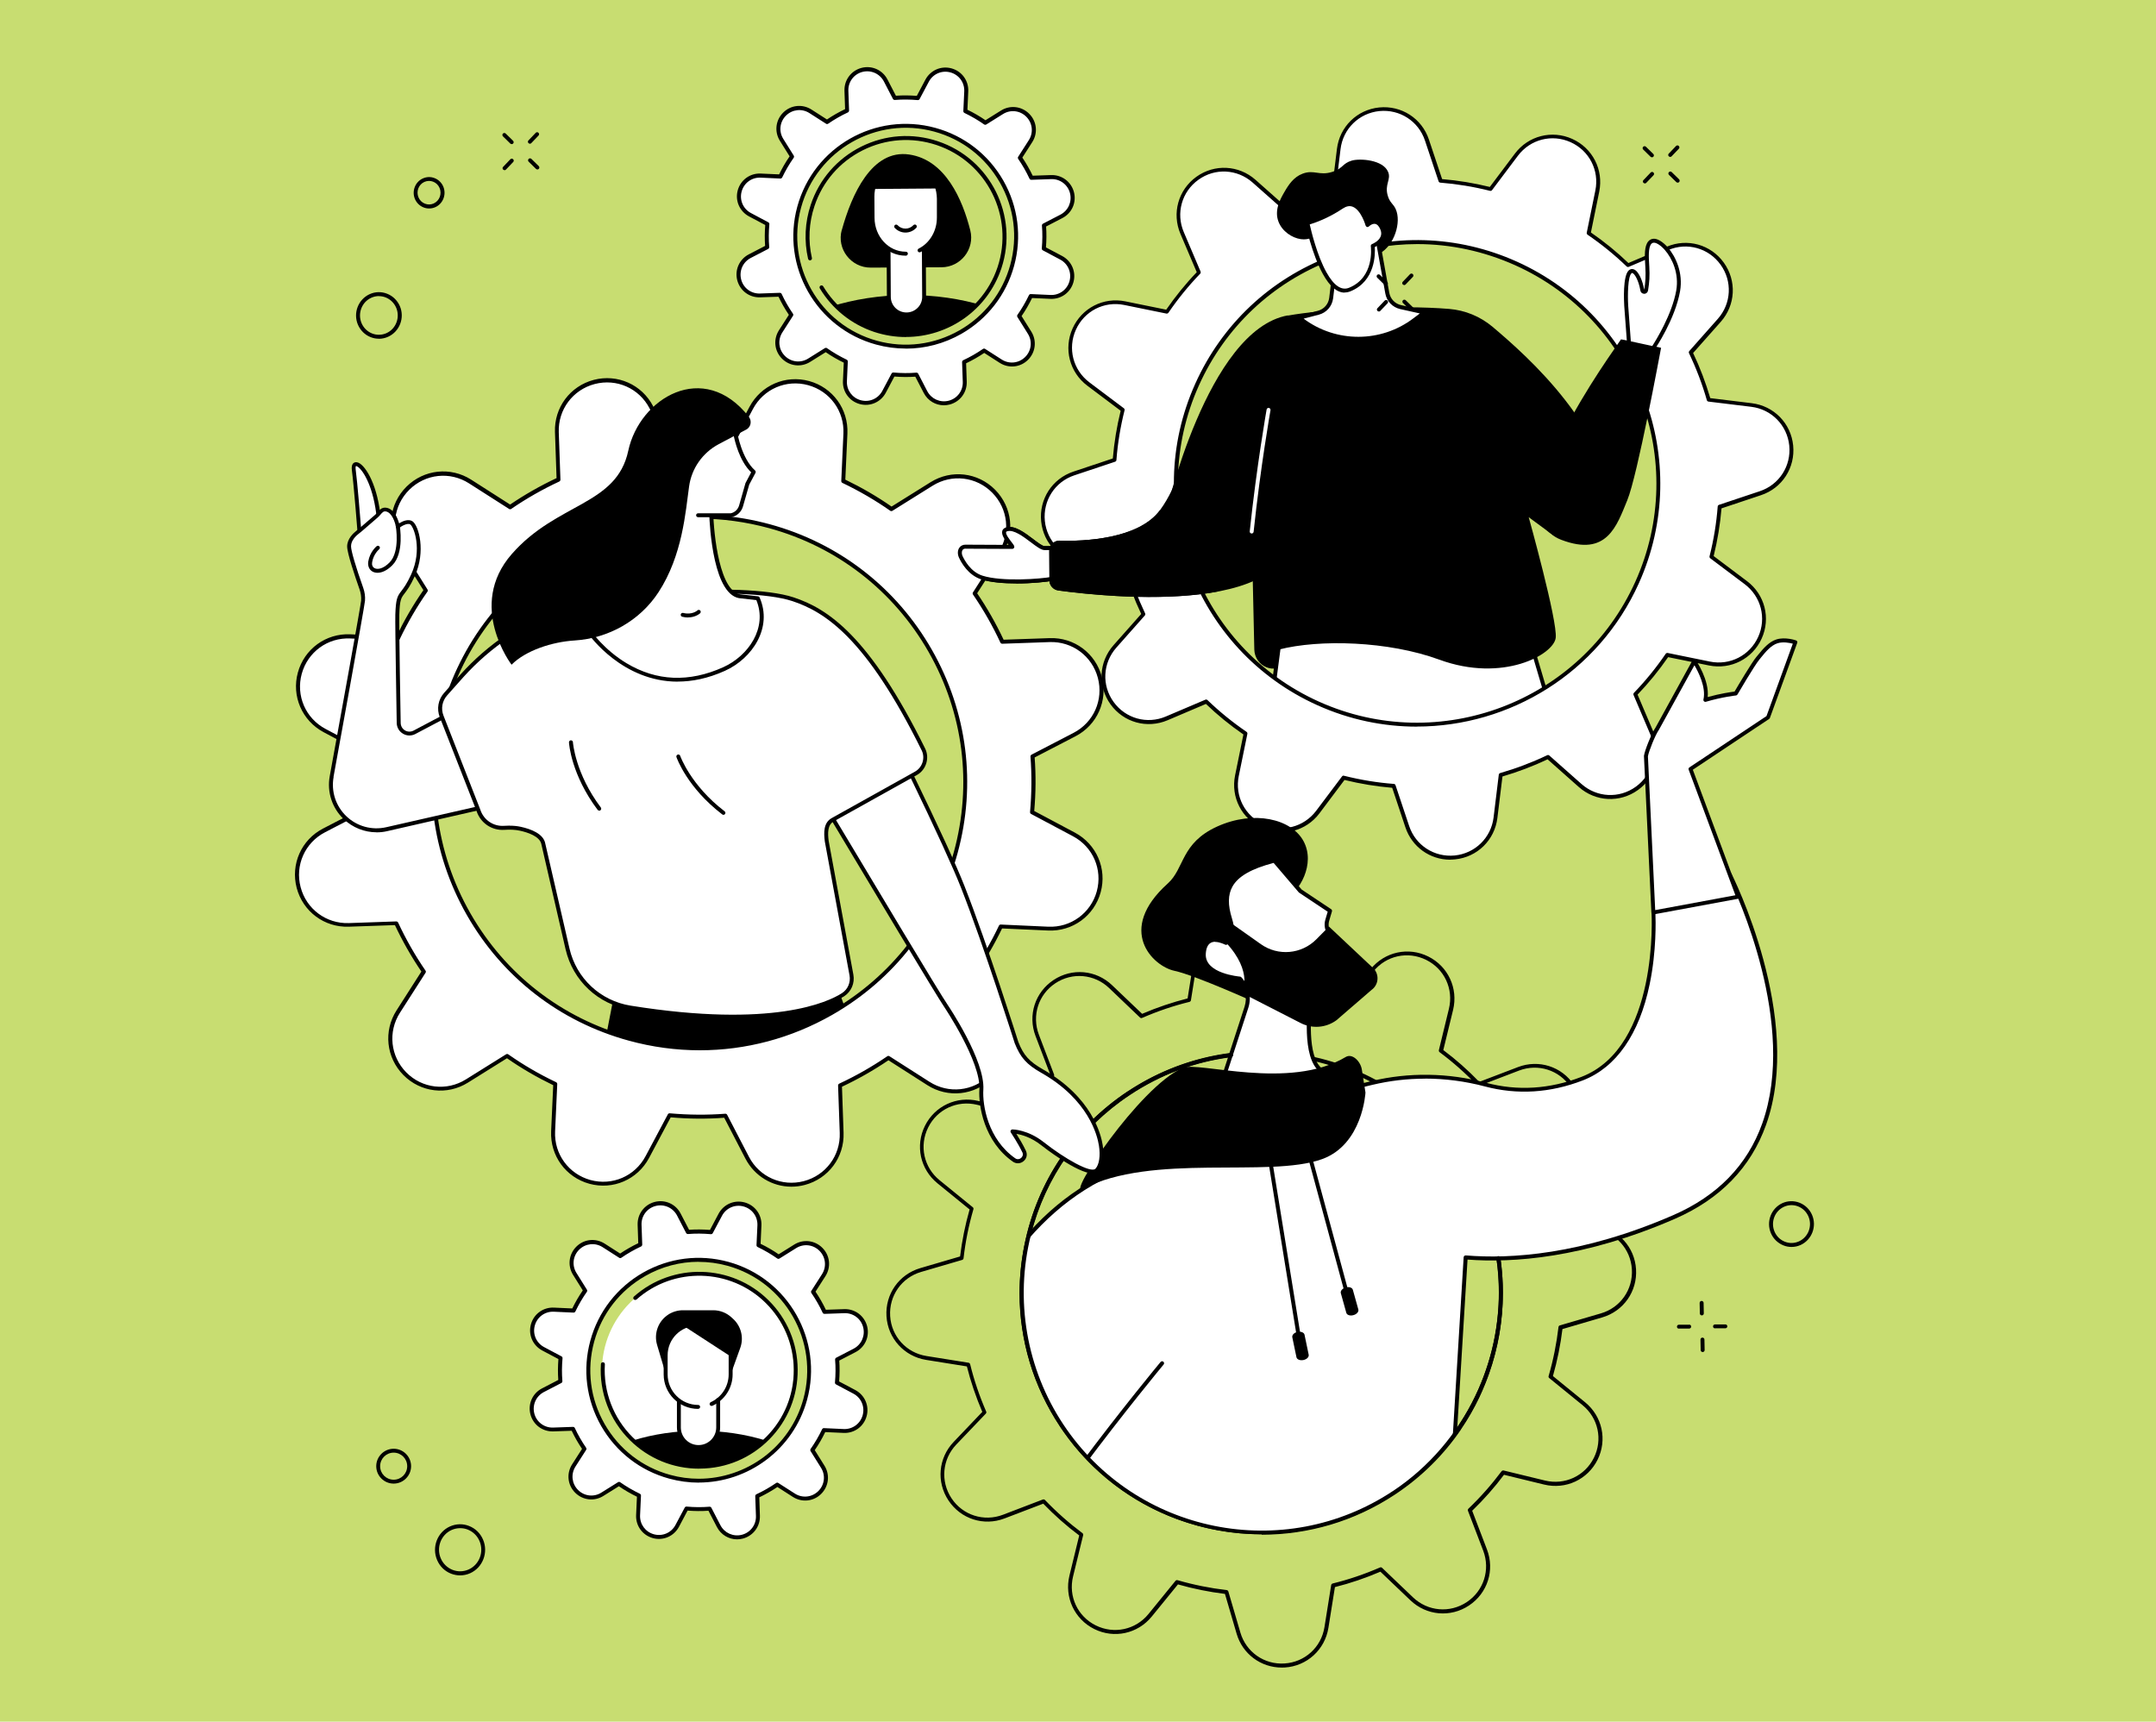 <?xml version="1.0" encoding="UTF-8"?>
<svg id="Layer_1" data-name="Layer 1" xmlns="http://www.w3.org/2000/svg" version="1.1" xmlns:xlink="http://www.w3.org/1999/xlink" viewBox="0 0 310.53 248">
  <defs>
    <style>
      .cls-1 {
        fill: #000;
      }

      .cls-1, .cls-2, .cls-3, .cls-4 {
        stroke-width: 0px;
      }

      .cls-2 {
        fill: none;
      }

      .cls-5 {
        clip-path: url(#clippath-1);
      }

      .cls-6 {
        clip-path: url(#clippath);
      }

      .cls-3 {
        fill: #fff;
      }

      .cls-4 {
        fill: #c8dd71;
      }
    </style>
    <clipPath id="clippath">
      <path class="cls-2" d="M236.76,86.69l-85.26,23.48-25.06,41.92,22.15,24.22c-2.83,9.48-1.59,20.11,4.31,29,10.55,15.88,31.97,20.2,47.85,9.66,9.58-6.36,14.95-16.69,15.39-27.36l32.91-6.11,18.97-40.15-4.86-57.45-26.4,2.8Z"/>
    </clipPath>
    <clipPath id="clippath-1">
      <path class="cls-2" d="M116.21,33.99c0-7.85,6.37-14.22,14.22-14.22s14.22,6.37,14.22,14.22-6.37,14.22-14.22,14.22-14.22-6.37-14.22-14.22Z"/>
    </clipPath>
  </defs>
  <rect class="cls-4" width="310.53" height="248"/>
  <g id="Social_role" data-name="Social role">
    <g>
      <g>
        <path class="cls-3" d="M223.58,103.01l-3.82-12.89-34.77-3.12-2.28,17.4s35.63,7.53,40.87-1.39Z"/>
        <path class="cls-1" d="M208.43,107.67c-11.42,0-24.88-2.8-25.79-2.99-.14-.03-.24-.17-.22-.31l2.28-17.4c.02-.15.16-.26.31-.25l34.77,3.12c.12.01.21.09.25.2l3.82,12.89c.02.08.01.16-.03.22-2.02,3.44-8.31,4.52-15.39,4.52ZM183.02,104.17c3.21.65,35.19,6.89,40.25-1.21l-3.73-12.58-34.3-3.08-2.21,16.86Z"/>
      </g>
      <g>
        <path class="cls-3" d="M156.76,55.33l4.96,3.73c-.6,2.39-1,4.79-1.18,7.2l-5.87,1.96c-2.9.97-4.75,3.82-4.44,6.87.31,3.05,2.68,5.47,5.72,5.84l6.16.75c.67,2.34,1.53,4.62,2.58,6.81l-4.11,4.64c-2.03,2.29-2.2,5.68-.41,8.17,1.79,2.48,5.06,3.4,7.88,2.2l5.69-2.42c1.73,1.68,3.63,3.21,5.66,4.6l-1.24,6.07c-.61,3,.94,6.02,3.73,7.28,2.79,1.26,6.08.41,7.92-2.03l3.73-4.96c2.39.6,4.79,1,7.2,1.18l1.96,5.87c.97,2.9,3.82,4.75,6.87,4.44,3.05-.31,5.47-2.68,5.84-5.72l.75-6.16c2.34-.67,4.62-1.54,6.81-2.58l4.64,4.11c2.29,2.03,5.68,2.2,8.17.41,2.48-1.79,3.4-5.06,2.2-7.88l-2.42-5.69c1.68-1.73,3.21-3.63,4.6-5.66l6.07,1.24c3,.61,6.02-.94,7.28-3.73,1.26-2.79.41-6.08-2.04-7.92l-4.96-3.73c.6-2.39,1-4.79,1.18-7.2l5.87-1.96c2.9-.97,4.75-3.82,4.44-6.87-.31-3.05-2.68-5.47-5.72-5.84l-6.16-.75c-.67-2.34-1.54-4.62-2.58-6.81l4.11-4.64c2.03-2.29,2.2-5.68.41-8.17-1.79-2.48-5.06-3.4-7.88-2.2l-5.69,2.42c-1.73-1.67-3.63-3.21-5.66-4.6l1.24-6.08c.61-3-.94-6.02-3.73-7.28-2.79-1.26-6.08-.41-7.92,2.04l-3.73,4.96c-2.39-.6-4.79-1-7.2-1.18l-1.96-5.87c-.97-2.9-3.82-4.75-6.87-4.44-3.05.31-5.47,2.68-5.84,5.72l-.75,6.16c-2.34.67-4.62,1.53-6.81,2.58l-4.64-4.11c-2.29-2.03-5.68-2.2-8.17-.41-2.48,1.79-3.4,5.06-2.2,7.88l2.42,5.69c-1.68,1.73-3.21,3.63-4.6,5.66l-6.07-1.24c-3-.61-6.02.94-7.28,3.73-1.26,2.79-.41,6.08,2.04,7.92ZM172.43,55.38c7.88-17.5,28.45-25.3,45.95-17.42,17.5,7.88,25.3,28.45,17.42,45.95-7.88,17.5-28.45,25.3-45.95,17.42-17.5-7.88-25.3-28.45-17.42-45.95Z"/>
        <path class="cls-1" d="M208.88,123.84c-2.92,0-5.52-1.84-6.46-4.67l-1.9-5.69c-2.28-.19-4.59-.57-6.87-1.13l-3.61,4.81c-1.93,2.57-5.33,3.44-8.26,2.12-2.93-1.32-4.53-4.44-3.89-7.59l1.2-5.89c-1.94-1.34-3.75-2.81-5.4-4.4l-5.52,2.35c-2.96,1.26-6.34.32-8.22-2.29-1.88-2.61-1.7-6.11.43-8.52l3.99-4.5c-.99-2.09-1.82-4.28-2.47-6.51l-5.97-.73c-3.19-.39-5.65-2.89-5.97-6.09-.32-3.2,1.58-6.15,4.63-7.17l5.69-1.9c.19-2.28.57-4.59,1.13-6.87l-4.8-3.61c-2.57-1.93-3.44-5.33-2.12-8.26,1.32-2.93,4.44-4.53,7.59-3.89l5.89,1.2c1.34-1.93,2.81-3.75,4.4-5.4l-2.35-5.52c-1.26-2.96-.32-6.34,2.29-8.22,2.61-1.88,6.11-1.7,8.52.43l4.5,3.99c2.09-.99,4.28-1.82,6.5-2.47l.73-5.97c.39-3.19,2.89-5.65,6.09-5.97,3.2-.32,6.15,1.58,7.16,4.63l1.9,5.69c2.28.19,4.59.57,6.87,1.13l3.61-4.8c1.93-2.57,5.33-3.44,8.26-2.12,2.93,1.32,4.53,4.44,3.89,7.59l-1.2,5.89c1.93,1.33,3.75,2.81,5.4,4.4l5.52-2.35c2.96-1.26,6.34-.32,8.22,2.29,1.88,2.61,1.7,6.11-.43,8.52l-3.99,4.5c.99,2.09,1.82,4.28,2.47,6.5l5.97.73c3.19.39,5.65,2.89,5.97,6.09.32,3.2-1.58,6.15-4.63,7.16l-5.69,1.9c-.19,2.28-.57,4.59-1.13,6.87l4.8,3.61c2.57,1.93,3.44,5.33,2.12,8.26-1.32,2.93-4.44,4.53-7.59,3.89l-5.89-1.2c-1.34,1.94-2.82,3.75-4.4,5.4l2.35,5.52c1.26,2.96.32,6.34-2.29,8.22-2.61,1.88-6.11,1.7-8.52-.43l-4.5-3.99c-2.09.99-4.28,1.82-6.5,2.47l-.73,5.97c-.39,3.19-2.89,5.65-6.09,5.97-.24.02-.47.04-.7.04ZM193.53,111.75s.05,0,.07,0c2.38.6,4.78.99,7.15,1.17.11,0,.21.08.25.19l1.96,5.87c.93,2.8,3.63,4.54,6.57,4.25,2.93-.3,5.23-2.55,5.59-5.47l.75-6.16c.01-.11.09-.21.2-.24,2.32-.67,4.59-1.53,6.77-2.57.1-.05.23-.03.31.04l4.64,4.11c2.21,1.95,5.42,2.12,7.81.39,2.39-1.72,3.26-4.82,2.1-7.53l-2.42-5.69c-.04-.1-.02-.23.06-.31,1.65-1.71,3.19-3.6,4.57-5.62.06-.09.18-.14.29-.12l6.08,1.24c2.89.59,5.75-.88,6.96-3.57,1.21-2.69.41-5.8-1.95-7.58l-4.96-3.73c-.09-.07-.13-.19-.1-.3.6-2.37.99-4.78,1.17-7.15,0-.11.08-.21.19-.25l5.87-1.96c2.8-.93,4.54-3.64,4.25-6.57-.3-2.93-2.55-5.23-5.47-5.59l-6.16-.75c-.11-.01-.21-.09-.24-.2-.66-2.32-1.53-4.59-2.57-6.77-.05-.1-.03-.22.04-.31l4.11-4.64c1.95-2.21,2.12-5.42.39-7.81-1.72-2.39-4.82-3.26-7.53-2.1l-5.69,2.42c-.1.04-.23.02-.31-.06-1.71-1.65-3.6-3.19-5.62-4.57-.09-.06-.14-.18-.12-.29l1.24-6.08c.59-2.89-.88-5.75-3.57-6.96-2.69-1.21-5.8-.41-7.58,1.95l-3.73,4.96c-.07.09-.18.13-.3.1-2.37-.6-4.78-.99-7.15-1.18-.11,0-.21-.08-.25-.19l-1.96-5.87c-.93-2.8-3.64-4.54-6.57-4.25-2.93.3-5.23,2.55-5.59,5.47l-.75,6.16c-.01.11-.09.21-.2.24-2.32.66-4.59,1.53-6.77,2.57-.1.05-.22.03-.31-.04l-4.64-4.11c-2.21-1.95-5.42-2.12-7.81-.39-2.39,1.72-3.26,4.82-2.1,7.53l2.42,5.69c.04.1.02.23-.06.31-1.65,1.71-3.19,3.6-4.57,5.62-.06.09-.18.14-.29.12l-6.08-1.24c-2.89-.59-5.75.88-6.96,3.57-1.21,2.69-.41,5.8,1.95,7.58l4.96,3.73c.09.07.13.19.1.3-.6,2.38-.99,4.78-1.17,7.15,0,.11-.08.21-.19.25l-5.87,1.96c-2.8.93-4.54,3.64-4.25,6.57.3,2.93,2.55,5.23,5.47,5.59l6.16.75c.11.01.21.09.24.2.67,2.32,1.53,4.59,2.57,6.77.05.1.03.23-.04.31l-4.11,4.64c-1.95,2.21-2.12,5.42-.39,7.81,1.72,2.39,4.82,3.26,7.53,2.1l5.69-2.42c.1-.04.23-.02.31.06,1.71,1.65,3.6,3.19,5.62,4.57.09.06.14.18.12.29l-1.24,6.07c-.59,2.89.88,5.75,3.57,6.96,2.69,1.21,5.8.41,7.58-1.95l3.73-4.96c.05-.07.14-.11.23-.11ZM204.06,104.67c-4.8,0-9.67-.99-14.33-3.09-17.61-7.93-25.5-28.71-17.57-46.32l.26.12-.26-.12c3.84-8.53,10.77-15.06,19.52-18.38,8.75-3.32,18.27-3.03,26.8.81,17.61,7.93,25.5,28.71,17.57,46.32-5.83,12.96-18.63,20.65-32,20.65ZM204.13,35.16c-4.13,0-8.26.75-12.23,2.26-8.61,3.26-15.43,9.69-19.21,18.08-7.8,17.33-.05,37.77,17.28,45.57,17.33,7.8,37.77.05,45.57-17.28,7.8-17.33.05-37.77-17.28-45.57-4.52-2.03-9.32-3.06-14.13-3.06Z"/>
      </g>
      <g>
        <g>
          <g>
            <path class="cls-3" d="M159.15,78.82s-3.89.14-8.7.12c-1.01,0-3.72-3.25-5.47-2.7-1.25.4,1.11,2.52.79,2.52-3.08-.01-5.74-.02-6.7-.03-.75,0-1.01.77-.7,1.46.45.98,1.42,2.47,3.04,2.99,2.88.93,8.45.51,10.17.18,3.76-.73,6.74-.79,6.74-.79l.83-3.76Z"/>
            <path class="cls-1" d="M146.39,84.04c-1.82,0-3.71-.15-5.06-.58-1.88-.61-2.87-2.4-3.21-3.14-.22-.48-.21-1.01.03-1.39.2-.31.54-.48.92-.47.91,0,3.35.02,6.22.03-.01-.02-.02-.03-.04-.05-.45-.58-1.07-1.38-.89-1.97.05-.16.18-.38.53-.49,1.2-.38,2.71.76,3.92,1.68.62.47,1.33,1.01,1.63,1.01,4.75.02,8.65-.12,8.69-.12.09,0,.17.03.23.1.06.07.08.16.06.24l-.83,3.76c-.03.13-.14.22-.27.22-.03,0-3,.06-6.69.78-.94.18-3.05.4-5.24.4ZM139.07,79.03c-.2,0-.35.07-.44.21-.13.21-.13.54,0,.84.31.67,1.2,2.3,2.86,2.84,2.84.91,8.39.48,10.03.17,3.16-.61,5.8-.75,6.57-.78l.7-3.18c-1.08.03-4.42.13-8.34.11-.49,0-1.14-.5-1.97-1.12-1.11-.84-2.49-1.88-3.41-1.59-.14.04-.16.1-.16.12-.1.31.53,1.11.8,1.46.33.43.45.58.35.79-.05.11-.16.17-.28.17h0c-3.08-.01-5.74-.02-6.71-.03h0Z"/>
          </g>
          <path class="cls-1" d="M185.49,45.46c5-.9,15.74-1.58,23.24-.96,2.3.19,4.48,1.09,6.25,2.58,5.17,4.37,16.92,14.75,17.75,27.57.05.73-.28,1.44-.85,1.89l-.1-.56c-2.83,2.25-6.44,2.68-9.17.31l-2.43-1.79s4.18,14.97,3.89,17.38c-.28,2.41-7.61,6.5-16.77,3.14-7.34-2.69-17.26-2.96-23.11-1.45-.1.02-.35,2.67-.44,2.69-.42.12-.88.03-1.31-.13-1.06-.41-1.75-1.42-1.78-2.56l-.38-17.03-12.42-2.4s6-26.62,17.63-28.71Z"/>
          <path class="cls-1" d="M239.25,50.09c-.14.7-3.4,18.42-4.88,21.99-1.51,3.65-2.91,8.19-9.5,5.68-9.85-3.75,7.58-27.29,8.6-28.87.03-.05,5.79,1.19,5.78,1.21Z"/>
          <path class="cls-1" d="M151.14,83.59l-.04-4.18c0-.85.69-1.54,1.54-1.52,3.39.09,11.39-.19,14.47-4.45,2.6-3.58,3.38-7.89,3.38-7.89,0,0,13.09-1.97,15.34,8.64,3.2,15.05-26.76,11.78-33.4,10.87-.74-.1-1.29-.73-1.3-1.48Z"/>
          <g>
            <path class="cls-3" d="M234.62,49.41l-.4-5.37s-.25-4.11.55-4.87c.59-.56,1.43.77,1.76,2.63.06.31.49.31.55,0,.21-1.22.25-2.1.18-3.35-.07-1.35-.33-3.72.94-3.77,1.27-.05,4.19,3.24,3.5,7.22-.7,3.98-3.6,8.26-3.6,8.26l-3.49-.76Z"/>
            <path class="cls-1" d="M238.11,50.45s-.04,0-.06,0l-3.49-.76c-.12-.03-.21-.13-.22-.26l-.4-5.37c-.04-.71-.22-4.28.64-5.1.2-.19.46-.26.71-.17.73.24,1.3,1.66,1.53,2.96.19-1.17.23-2.03.16-3.29l-.02-.34c-.07-1.2-.16-2.68.46-3.37.2-.22.46-.35.77-.36.55-.02,1.31.44,2.01,1.23,1.16,1.33,2.24,3.68,1.78,6.32-.7,4-3.52,8.2-3.64,8.37-.05.08-.14.12-.23.12ZM234.89,49.17l3.09.67c.52-.81,2.84-4.54,3.45-7.99.43-2.44-.57-4.62-1.65-5.85-.65-.74-1.26-1.05-1.56-1.04-.16,0-.28.06-.38.17-.46.51-.37,1.98-.31,2.96l.02.35c.07,1.3.02,2.2-.18,3.41-.05.27-.27.47-.55.47h0c-.28,0-.51-.19-.55-.47-.28-1.55-.85-2.42-1.15-2.52-.04-.01-.08-.02-.14.04-.52.49-.56,3.11-.47,4.65l.38,5.15Z"/>
          </g>
        </g>
        <g>
          <path class="cls-1" d="M189.81,34.37c-.81-.37-1.23.25-2.44.08-1.29-.18-2.7-1.13-3.23-2.52-.64-1.68.28-3.29.87-4.3.58-1.01,1.32-2.13,2.6-2.61,1.67-.63,2.37.34,4.28-.26,1.55-.48,1.44-1.23,2.82-1.63,1.15-.33,4.48-.14,5.22,1.63.47,1.12-.55,1.8-.04,3.46.3,1,.78,1.12,1.13,1.89.87,1.91-.22,5.26-2.29,6.39-2.81,1.53-7.51-1.49-8.91-2.13Z"/>
          <g>
            <path class="cls-3" d="M192.39,37.57l-.65,5.36c-.12,1.02-.86,1.86-1.85,2.12l-2.76.72.39.3c4.79,3.65,11.43,3.65,16.22.01l1.43-1.08-3.42-.76c-.98-.22-1.74-1.01-1.92-2l-1.42-7.89-6.01,3.23Z"/>
            <path class="cls-1" d="M195.63,49.08c-2.93,0-5.85-.93-8.29-2.79l-.39-.3c-.09-.07-.13-.18-.11-.28.02-.11.1-.19.21-.22l2.76-.72c.89-.23,1.53-.97,1.64-1.88l.65-5.36c.01-.09.07-.17.15-.22l6.01-3.23c.08-.04.18-.05.26,0,.08.04.14.12.16.21l1.42,7.89c.16.88.83,1.58,1.7,1.77l3.42.76c.11.02.19.11.22.22.02.11-.02.22-.11.29l-1.43,1.08c-2.44,1.85-5.36,2.77-8.27,2.77ZM187.76,45.9c4.67,3.5,11.15,3.49,15.8-.04l.94-.71-2.83-.63c-1.1-.25-1.94-1.12-2.14-2.23l-1.35-7.51-5.54,2.98-.63,5.21c-.14,1.14-.95,2.07-2.06,2.36l-2.19.57Z"/>
          </g>
          <g>
            <path class="cls-3" d="M197.71,35.43s2.11-.8,1.32-2.54c-.79-1.75-2.09-.46-2.09-.46,0,0-1.2-4.31-3.73-2.61-2.52,1.7-4.92,2.32-4.92,2.32,0,0,.89,4.33,2.49,7.22.96,1.74,2.18,2.95,3.62,2.37,3.94-1.6,3.3-6.29,3.3-6.29Z"/>
            <path class="cls-1" d="M193.67,42.15c-1.1,0-2.15-.89-3.13-2.67-1.6-2.89-2.48-7.12-2.52-7.3-.03-.15.06-.29.21-.33.02,0,2.38-.63,4.83-2.28.66-.45,1.31-.56,1.93-.33,1.16.43,1.84,1.97,2.1,2.71.26-.16.65-.33,1.07-.26.47.09.85.44,1.13,1.06.25.54.27,1.06.07,1.54-.29.71-1,1.13-1.35,1.3.07.97.1,4.91-3.5,6.37-.29.12-.57.17-.85.17ZM188.64,32.33c.22.97,1.06,4.47,2.4,6.88,1.07,1.93,2.17,2.69,3.27,2.24,3.68-1.5,3.15-5.8,3.13-5.99-.02-.13.06-.26.18-.3,0,0,.93-.36,1.23-1.08.14-.33.12-.69-.06-1.09-.2-.44-.44-.69-.72-.74-.45-.08-.91.36-.91.37-.07.07-.18.1-.27.07-.1-.03-.17-.1-.2-.2,0-.02-.65-2.26-1.88-2.72-.44-.16-.9-.07-1.41.27-2.08,1.4-4.04,2.07-4.74,2.28Z"/>
          </g>
        </g>
        <path class="cls-3" d="M180.28,76.85s-.02,0-.03,0c-.16-.02-.27-.16-.25-.31,1-9.47,2.42-17.47,2.43-17.55.03-.15.17-.26.33-.23.15.03.26.17.23.33-.01.08-1.43,8.06-2.43,17.51-.02.15-.14.25-.28.25Z"/>
      </g>
    </g>
    <g>
      <g>
        <path class="cls-3" d="M78.23,194.27l2.5,1.33c-.1,1.12-.11,2.24-.02,3.34l-2.51,1.3c-1.24.64-1.87,2.06-1.52,3.42.36,1.35,1.6,2.28,3,2.23l2.84-.1c.47,1.01,1.02,1.98,1.65,2.9l-1.53,2.39c-.75,1.18-.59,2.72.39,3.72.98,1,2.53,1.18,3.72.43l2.4-1.5c.9.63,1.87,1.2,2.88,1.68l-.13,2.83c-.06,1.4.85,2.66,2.2,3.03,1.35.37,2.78-.25,3.44-1.48l1.33-2.5c1.12.1,2.24.11,3.34.02l1.3,2.51c.64,1.24,2.06,1.87,3.42,1.52,1.35-.36,2.28-1.6,2.23-3l-.1-2.84c1.01-.47,1.98-1.02,2.9-1.65l2.39,1.53c1.18.75,2.72.59,3.72-.39,1-.98,1.18-2.53.43-3.72l-1.5-2.4c.63-.9,1.2-1.87,1.68-2.88l2.83.13c1.4.06,2.66-.85,3.03-2.2.37-1.35-.25-2.78-1.48-3.44l-2.5-1.33c.1-1.12.11-2.24.02-3.34l2.51-1.3c1.24-.64,1.87-2.06,1.52-3.42-.36-1.35-1.6-2.28-3-2.23l-2.84.1c-.47-1.01-1.02-1.98-1.65-2.9l1.53-2.39c.75-1.18.59-2.72-.39-3.72-.98-1-2.53-1.18-3.72-.43l-2.4,1.5c-.9-.63-1.87-1.2-2.88-1.68l.13-2.83c.06-1.4-.85-2.66-2.2-3.03-1.35-.37-2.78.25-3.44,1.48l-1.33,2.5c-1.12-.1-2.24-.11-3.34-.02l-1.3-2.51c-.64-1.24-2.06-1.87-3.42-1.52-1.35.36-2.28,1.6-2.23,3l.1,2.84c-1.01.47-1.98,1.02-2.9,1.65l-2.39-1.53c-1.18-.75-2.72-.59-3.72.39-1,.98-1.18,2.53-.43,3.72l1.5,2.4c-.63.9-1.2,1.87-1.68,2.88l-2.83-.13c-1.4-.06-2.66.85-3.03,2.2-.37,1.35.25,2.78,1.48,3.44ZM85.31,193.18c2.32-8.47,11.06-13.46,19.53-11.14,8.47,2.32,13.46,11.06,11.14,19.53-2.32,8.47-11.06,13.46-19.53,11.14-8.47-2.32-13.46-11.06-11.14-19.53Z"/>
        <path class="cls-1" d="M106.16,221.74c-1.2,0-2.32-.66-2.9-1.77l-1.22-2.35c-.99.07-2,.06-3.01-.02l-1.24,2.34c-.73,1.36-2.27,2.03-3.76,1.62-1.49-.41-2.48-1.77-2.41-3.31l.12-2.65c-.91-.44-1.79-.95-2.6-1.51l-2.24,1.4c-1.31.82-2.98.62-4.07-.48-1.09-1.1-1.26-2.77-.43-4.07l1.43-2.23c-.56-.83-1.06-1.71-1.49-2.61l-2.65.09c-1.55.05-2.89-.95-3.29-2.45-.39-1.49.29-3.03,1.66-3.74l2.35-1.22c-.07-.99-.06-2,.02-3.01l-2.34-1.24c-1.36-.73-2.03-2.27-1.62-3.76.41-1.49,1.77-2.48,3.31-2.41l2.65.12c.44-.91.95-1.79,1.51-2.6l-1.4-2.24c-.82-1.31-.62-2.98.48-4.07,1.1-1.09,2.77-1.26,4.07-.43l2.23,1.43c.83-.56,1.71-1.06,2.61-1.49l-.09-2.65c-.05-1.54.95-2.89,2.45-3.29,1.49-.39,3.03.29,3.74,1.66l1.22,2.35c.99-.07,2-.06,3.01.02l1.24-2.34c.73-1.36,2.27-2.03,3.76-1.62,1.49.41,2.48,1.77,2.41,3.31l-.12,2.65c.91.44,1.79.95,2.6,1.51l2.24-1.4c1.31-.82,2.98-.62,4.07.48,1.09,1.1,1.26,2.77.43,4.07l-1.43,2.23c.56.83,1.06,1.71,1.49,2.61l2.65-.09c1.54-.05,2.89.95,3.29,2.45.39,1.49-.29,3.03-1.66,3.74l-2.35,1.22c.07.99.06,2-.02,3.01l2.34,1.24c1.36.73,2.03,2.27,1.62,3.76-.41,1.49-1.77,2.48-3.31,2.41l-2.65-.12c-.44.91-.95,1.79-1.51,2.6l1.4,2.24c.82,1.31.62,2.98-.48,4.07-1.1,1.09-2.77,1.26-4.07.43l-2.23-1.43c-.83.56-1.71,1.06-2.61,1.49l.09,2.65c.05,1.54-.95,2.89-2.45,3.29-.28.07-.56.11-.84.11ZM102.21,217.04c.11,0,.2.06.25.15l1.3,2.51c.59,1.13,1.86,1.7,3.1,1.38,1.23-.32,2.07-1.44,2.02-2.72l-.1-2.84c0-.11.06-.22.16-.27.99-.46,1.95-1.01,2.85-1.63.09-.06.22-.07.31,0l2.39,1.53c1.08.69,2.46.54,3.37-.36.91-.9,1.07-2.28.39-3.36l-1.5-2.4c-.06-.1-.06-.22,0-.31.62-.88,1.18-1.84,1.66-2.84.05-.1.15-.17.27-.16l2.83.13c1.27.06,2.4-.76,2.74-1.99.34-1.23-.21-2.51-1.34-3.11l-2.5-1.33c-.1-.05-.16-.16-.15-.28.1-1.11.11-2.21.02-3.29,0-.11.05-.22.15-.27l2.51-1.3c1.13-.59,1.7-1.86,1.38-3.1-.32-1.24-1.45-2.07-2.72-2.02l-2.84.1c-.12,0-.22-.06-.27-.16-.46-.99-1.01-1.95-1.63-2.85-.06-.09-.07-.22,0-.31l1.53-2.39c.69-1.08.54-2.46-.36-3.37-.9-.91-2.28-1.07-3.36-.39l-2.4,1.5c-.1.06-.22.06-.31,0-.88-.62-1.84-1.18-2.84-1.66-.1-.05-.17-.16-.16-.27l.13-2.83c.06-1.28-.76-2.4-1.99-2.74-1.23-.34-2.51.21-3.11,1.34l-1.33,2.5c-.05.1-.16.16-.28.15-1.11-.1-2.21-.11-3.29-.02-.11,0-.22-.05-.27-.15l-1.3-2.51c-.59-1.13-1.86-1.7-3.1-1.38-1.23.32-2.07,1.44-2.02,2.72l.1,2.84c0,.11-.06.22-.16.27-.99.46-1.95,1.01-2.85,1.63-.09.06-.22.07-.31,0l-2.39-1.53c-1.08-.69-2.46-.54-3.37.36-.91.9-1.07,2.28-.39,3.36l1.5,2.4c.06.1.06.22,0,.31-.62.88-1.18,1.84-1.66,2.84-.05.1-.16.17-.27.16l-2.83-.13c-1.28-.06-2.4.76-2.74,1.99-.34,1.23.21,2.51,1.34,3.11l2.5,1.33c.1.05.16.16.15.28-.1,1.11-.11,2.21-.02,3.29,0,.11-.05.22-.15.27l-2.51,1.3c-1.13.59-1.7,1.86-1.38,3.1.32,1.23,1.44,2.07,2.72,2.02l2.84-.1c.12,0,.22.06.27.16.46.99,1.01,1.95,1.63,2.85.06.09.07.22,0,.31l-1.53,2.39c-.69,1.08-.54,2.46.36,3.37.9.91,2.28,1.07,3.36.39l2.4-1.5c.1-.06.22-.06.31,0,.88.62,1.84,1.18,2.84,1.66.1.05.17.16.16.27l-.13,2.83c-.06,1.28.76,2.4,1.99,2.74,1.23.34,2.51-.21,3.11-1.34l1.33-2.5c.05-.1.16-.16.28-.15,1.11.1,2.21.11,3.29.02,0,0,.01,0,.02,0ZM100.64,213.57c-1.41,0-2.84-.19-4.27-.58-4.17-1.14-7.64-3.84-9.79-7.59-2.14-3.76-2.69-8.12-1.55-12.29,1.14-4.17,3.84-7.64,7.59-9.79,3.76-2.14,8.12-2.69,12.29-1.55,8.61,2.36,13.69,11.28,11.33,19.88-1.97,7.18-8.5,11.91-15.61,11.91ZM100.62,181.76c-2.68,0-5.32.69-7.71,2.06-3.62,2.07-6.23,5.42-7.33,9.44-1.1,4.02-.57,8.23,1.5,11.86,2.07,3.62,5.42,6.23,9.44,7.33,1.37.38,2.76.56,4.12.56,6.86,0,13.17-4.56,15.07-11.49,2.27-8.3-2.63-16.91-10.94-19.19-1.37-.38-2.76-.56-4.15-.56ZM85.31,193.18h0,0Z"/>
      </g>
      <g>
        <path class="cls-3" d="M114.33,197.44c0-7.64-6.18-13.83-13.82-13.83s-13.81,6.19-13.81,13.83,6.18,13.83,13.81,13.83,13.82-6.19,13.82-13.83Z"/>
        <path class="cls-1" d="M110.24,207.49c-2.49,2.35-5.84,3.79-9.53,3.79s-7.04-1.44-9.53-3.79c2.88-.89,6.11-1.39,9.53-1.39s6.65.5,9.53,1.39Z"/>
        <g>
          <path class="cls-1" d="M96.25,189.36c.63-.4,1.36-.62,2.1-.62h4.38c.98,0,1.92.37,2.64,1.04l.24.22c1.14,1.06,1.54,2.69,1.01,4.16l-1.44,4-9.24-.06-1.3-4.37c-.49-1.65.17-3.44,1.62-4.37Z"/>
          <path class="cls-3" d="M98.54,191.11s.06-.03.06-.03l6.63,4.31v2.6c0,1.49-.7,2.81-1.78,3.67v3.96c0,1.57-1.27,2.83-2.83,2.83s-2.83-1.27-2.83-2.83v-3.86c-1.16-.85-1.91-2.22-1.91-3.77v-2.76c0-1.84,1.09-3.42,2.66-4.13Z"/>
          <path class="cls-1" d="M100.55,202.95c-2.74,0-4.96-2.23-4.96-4.96v-2.76c0-2.65,2.16-4.81,4.81-4.81h4.84c.16,0,.28.13.28.28v7.28c0,1.94-1.14,3.72-2.91,4.52-.14.06-.31,0-.38-.14-.06-.14,0-.31.14-.38,1.57-.71,2.58-2.28,2.58-4v-7h-4.55c-2.34,0-4.24,1.9-4.24,4.24v2.76c0,2.42,1.97,4.4,4.4,4.4.16,0,.28.13.28.28s-.13.28-.28.28Z"/>
        </g>
        <path class="cls-1" d="M100.7,211.56c-3.75,0-7.28-1.45-9.96-4.09-2.92-2.88-4.45-6.88-4.19-10.97,0-.16.14-.28.3-.27.16,0,.28.14.27.3-.24,3.93,1.23,7.77,4.03,10.53,2.57,2.53,5.96,3.92,9.56,3.92.03,0,.06,0,.1,0,3.64-.02,7.04-1.46,9.6-4.05,2.55-2.59,3.95-6.02,3.92-9.65-.02-3.64-1.46-7.04-4.05-9.6-5.09-5.02-13.26-5.24-18.6-.49-.12.1-.3.09-.4-.02-.1-.12-.09-.3.02-.4,5.56-4.94,14.07-4.72,19.37.51,2.7,2.66,4.2,6.21,4.22,10,.03,3.79-1.42,7.36-4.08,10.05-2.66,2.7-6.21,4.2-10,4.22-.03,0-.07,0-.1,0Z"/>
        <path class="cls-1" d="M100.62,208.73c-1.72,0-3.12-1.4-3.12-3.12v-3.76c0-.16.13-.28.28-.28s.28.13.28.28v3.76c0,1.41,1.14,2.55,2.55,2.55s2.55-1.14,2.55-2.55v-3.96c0-.16.13-.28.28-.28s.28.13.28.28v3.96c0,1.72-1.4,3.12-3.12,3.12Z"/>
      </g>
    </g>
    <g>
      <path class="cls-1" d="M184.61,240.21c-3.01,0-5.65-1.96-6.5-4.88l-1.68-5.73c-2.28-.28-4.56-.74-6.77-1.37l-3.77,4.63c-2.02,2.48-5.42,3.22-8.28,1.8-2.86-1.42-4.33-4.58-3.58-7.69l1.41-5.79c-1.82-1.36-3.56-2.9-5.18-4.58l-5.58,2.13c-2.99,1.14-6.3.08-8.07-2.59-1.77-2.66-1.46-6.13.75-8.44l4.12-4.32c-.92-2.15-1.67-4.35-2.22-6.55l-5.88-.94c-3.15-.51-5.5-3.09-5.7-6.28-.2-3.19,1.8-6.04,4.87-6.94l5.73-1.68c.28-2.28.74-4.56,1.37-6.77l-4.63-3.77c-2.48-2.02-3.22-5.42-1.8-8.28,1.42-2.86,4.58-4.33,7.69-3.58l5.79,1.41c1.36-1.82,2.91-3.56,4.58-5.18l-2.13-5.58c-1.14-2.99-.08-6.3,2.59-8.07,2.66-1.77,6.13-1.46,8.44.75l4.32,4.12c2.14-.92,4.35-1.66,6.55-2.22l.94-5.88c.51-3.15,3.09-5.5,6.28-5.7,3.18-.2,6.04,1.8,6.94,4.87l1.68,5.73c2.28.28,4.56.74,6.77,1.37l3.77-4.63c2.02-2.48,5.42-3.22,8.28-1.8,2.86,1.42,4.33,4.58,3.58,7.69l-1.41,5.79c1.82,1.36,3.56,2.9,5.18,4.58l5.58-2.13c2.99-1.14,6.31-.08,8.07,2.59l-.24.16.24-.16c1.77,2.66,1.46,6.13-.75,8.44l-4.12,4.32c.92,2.15,1.67,4.35,2.22,6.55l5.88.94c3.15.51,5.5,3.09,5.7,6.28.2,3.19-1.8,6.04-4.87,6.94l-5.73,1.68c-.28,2.28-.74,4.56-1.37,6.77l4.63,3.77c2.48,2.02,3.22,5.42,1.8,8.28-1.42,2.86-4.58,4.33-7.69,3.58l-5.79-1.41c-1.36,1.82-2.9,3.56-4.58,5.18l2.13,5.58c1.14,2.99.08,6.3-2.59,8.07-2.66,1.77-6.13,1.46-8.44-.75l-4.32-4.12c-2.15.92-4.35,1.67-6.55,2.22l-.94,5.88c-.51,3.15-3.09,5.5-6.28,5.7-.15,0-.29.01-.44.01ZM169.55,227.62s.05,0,.08.01c2.3.67,4.67,1.14,7.05,1.42.11.01.21.09.24.2l1.73,5.91c.82,2.81,3.43,4.65,6.36,4.46,2.92-.18,5.29-2.33,5.75-5.22l.97-6.07c.02-.11.1-.2.21-.23,2.29-.56,4.59-1.34,6.82-2.31.1-.05.23-.02.31.06l4.45,4.25c2.12,2.02,5.3,2.3,7.74.68,2.44-1.62,3.41-4.66,2.37-7.4l-2.2-5.75c-.04-.11-.01-.23.07-.31,1.76-1.68,3.36-3.5,4.77-5.39.07-.09.19-.13.29-.11l5.97,1.45c2.84.69,5.74-.65,7.04-3.28,1.3-2.62.63-5.74-1.65-7.59l-4.78-3.89c-.09-.07-.13-.19-.09-.3.67-2.3,1.14-4.67,1.42-7.05.01-.11.09-.21.2-.24l5.91-1.73c2.81-.82,4.64-3.44,4.46-6.36-.18-2.92-2.33-5.29-5.22-5.75l-6.07-.97c-.11-.02-.2-.1-.23-.21-.56-2.29-1.34-4.59-2.31-6.82-.05-.1-.02-.23.06-.31l4.25-4.45c2.02-2.12,2.3-5.3.68-7.74-1.62-2.44-4.66-3.41-7.4-2.37l-5.75,2.2c-.11.04-.23.01-.31-.07-1.68-1.76-3.49-3.36-5.39-4.77-.09-.07-.13-.18-.11-.29l1.45-5.97c.69-2.84-.65-5.74-3.28-7.04-2.62-1.3-5.74-.63-7.59,1.65l-3.89,4.78c-.07.09-.19.13-.3.09-2.3-.67-4.67-1.14-7.05-1.42-.11-.01-.21-.09-.24-.2l-1.73-5.91c-.82-2.81-3.43-4.65-6.36-4.46-2.92.18-5.29,2.33-5.75,5.22l-.97,6.07c-.02.11-.1.2-.21.23-2.3.56-4.59,1.34-6.82,2.31-.1.05-.23.02-.31-.06l-4.45-4.25c-2.12-2.02-5.3-2.3-7.74-.68-2.44,1.62-3.41,4.66-2.37,7.4l2.19,5.75c.04.11.01.23-.07.31-1.76,1.68-3.36,3.49-4.77,5.39-.07.09-.18.13-.29.11l-5.97-1.46c-2.85-.69-5.74.65-7.04,3.28-1.3,2.62-.63,5.74,1.65,7.59l4.78,3.89c.09.07.13.19.09.3-.67,2.3-1.15,4.67-1.42,7.05-.01.11-.09.21-.2.24l-5.91,1.73c-2.81.82-4.64,3.44-4.46,6.36.18,2.92,2.33,5.29,5.22,5.75l6.07.97c.11.02.2.1.23.21.56,2.29,1.34,4.59,2.31,6.82.05.1.02.23-.06.31l-4.25,4.45c-2.02,2.12-2.3,5.3-.68,7.74,1.62,2.44,4.66,3.41,7.4,2.37l5.75-2.2c.11-.04.23-.01.31.07,1.68,1.76,3.5,3.36,5.39,4.77.09.07.13.18.11.29l-1.46,5.97c-.69,2.84.65,5.74,3.28,7.04,2.62,1.3,5.74.63,7.59-1.65l3.89-4.78c.05-.07.14-.1.22-.1ZM181.71,221.01c-11.28,0-22.35-5.46-29.04-15.54-3.83-5.77-5.82-12.4-5.82-19.18,0-2.31.23-4.64.7-6.96,1.84-9.11,7.12-16.96,14.86-22.11,7.74-5.14,17.03-6.96,26.14-5.12,9.11,1.84,16.96,7.12,22.11,14.86,3.92,5.91,5.8,12.59,5.8,19.2,0,11.28-5.46,22.35-15.54,29.04-5.91,3.92-12.59,5.8-19.2,5.8ZM147.41,186.3c0,6.67,1.96,13.19,5.73,18.87,10.44,15.72,31.73,20.02,47.46,9.58,9.91-6.58,15.28-17.48,15.28-28.57,0-6.5-1.85-13.08-5.71-18.89-5.06-7.62-12.78-12.81-21.75-14.62-8.96-1.81-18.09-.02-25.71,5.04-7.62,5.06-12.81,12.78-14.62,21.75-.46,2.28-.69,4.57-.69,6.85Z"/>
      <g class="cls-6">
        <g>
          <g>
            <path class="cls-1" d="M181.51,144.72s-9.26-4.22-12.37-4.88c-3.11-.67-8.42-5.86-.94-12.58,2.43-2.18,1.85-5.81,7.11-8.2,5.27-2.39,10.72-1.12,12.45,2.13,1.73,3.25-.55,7.31-2.86,8.52-2.31,1.2-3.39,15.02-3.39,15.02Z"/>
            <g>
              <path class="cls-3" d="M177.37,151.7l-2.52,7.71s17.28-1.04,16.62-3.6c-.19-.73-.63-1.25-1.17-1.64-2.66-1.89-1.57-9.73-1.57-9.73l4.6-3.89c.84-.71,1.01-1.95.38-2.86l-2.24-3.26c-.38-.55-.49-1.24-.3-1.88l.4-1.35-4.28-2.86-3.73-4.37c-5.96,1.53-7.77,3.89-6.37,8.39.9,2.88-.59,3.45-.59,3.45,0,0-3-1.65-3.22,1.55-.21,3.21,5.2,3.6,5.2,3.6,1.05,1.1,1.41,2.69.94,4.14l-2.15,6.6Z"/>
              <path class="cls-1" d="M174.85,159.7c-.09,0-.17-.04-.22-.11-.06-.07-.07-.17-.05-.26l2.52-7.71,2.15-6.6c.43-1.32.12-2.75-.8-3.78-.82-.08-5.56-.67-5.35-3.89.07-1.01.41-1.7,1.01-2.03.9-.49,2.08-.02,2.48.17.28-.18.99-.9.32-3.04-.65-2.08-.61-3.72.12-5.02.92-1.65,2.97-2.83,6.45-3.72.11-.03.22,0,.29.09l3.71,4.34,4.25,2.83c.1.07.15.2.11.32l-.4,1.35c-.16.56-.07,1.16.26,1.64l2.24,3.26c.71,1.03.52,2.43-.43,3.24l-4.51,3.82c-.11.93-.85,7.7,1.47,9.35.66.47,1.09,1.07,1.28,1.8.07.26.01.52-.16.76-1.62,2.23-15.17,3.1-16.71,3.2,0,0-.01,0-.02,0ZM175.04,135.66c-.23,0-.45.04-.65.15-.42.23-.67.76-.72,1.57-.19,2.89,4.89,3.29,4.94,3.3.07,0,.14.04.18.09,1.12,1.18,1.51,2.87,1,4.42l-4.54,13.92c4.39-.29,14.67-1.29,15.87-2.94.1-.13.09-.22.07-.29-.15-.59-.51-1.08-1.06-1.47-2.76-1.97-1.74-9.67-1.69-10,0-.07.04-.13.1-.18l4.6-3.89c.73-.62.88-1.69.33-2.48l-2.24-3.26c-.43-.62-.55-1.4-.34-2.12l.34-1.15-4.11-2.74s-.04-.03-.06-.05l-3.62-4.24c-3.22.85-5.1,1.93-5.93,3.41-.65,1.17-.68,2.63-.07,4.58.97,3.1-.69,3.77-.76,3.8-.08.03-.16.02-.24-.02,0,0-.73-.39-1.43-.39ZM177.37,151.7h0,0Z"/>
            </g>
            <path class="cls-1" d="M175.78,131.89l5.83,4.12c2.47,1.75,5.85,1.45,7.98-.7l1.82-1.84,6.5,6.11c.78.92.62,2.31-.36,3.01l-5.07,4.38c-1.5,1.09-3.49,1.25-5.14.4l-8.44-4.32s1.66-3.01-2.31-7.26c-3.97-4.24-.82-3.91-.82-3.91Z"/>
          </g>
          <g>
            <g>
              <path class="cls-3" d="M249.1,125.95l-10.96,5.49s1.25,19.48-10.27,23.94c-5.54,2.14-10.39,1.8-13.92.86-5.35-1.42-10.97-1.54-16.35-.24l-21.63,5.22c-11.95,2.89-21.04,12.61-23.11,24.73-2.2,12.96-4.59,30.07-4.9,44.68-.06,2.69,2.56,4.64,5.12,3.79l55.87-18.45,2.13-34.84c6.99.58,17.18-.23,30.04-5.83,27.18-11.84,7.97-49.35,7.97-49.35Z"/>
              <path class="cls-1" d="M151.85,234.92c-.87,0-1.73-.28-2.46-.82-1.11-.82-1.73-2.08-1.7-3.46.31-14.98,2.84-32.59,4.9-44.73,2.08-12.24,11.24-22.04,23.32-24.96l21.63-5.22c5.34-1.29,11.04-1.21,16.49.24,4.55,1.21,9.17.92,13.75-.85,11.19-4.33,10.1-23.46,10.09-23.66,0-.11.05-.22.16-.27l10.96-5.49c.14-.07.31-.01.38.12.11.21,10.51,20.82,4.99,36.23-2.19,6.13-6.6,10.67-13.1,13.51-13.14,5.72-23.46,6.37-29.89,5.88l-2.11,34.55c0,.12-.08.22-.19.25l-55.87,18.45c-.44.14-.88.22-1.33.22ZM205.25,155.38c-2.57,0-5.11.3-7.58.89l-21.63,5.22c-11.86,2.86-20.85,12.48-22.89,24.5-2.06,12.12-4.58,29.7-4.89,44.64-.02,1.2.51,2.29,1.47,3,.95.7,2.15.9,3.28.52l55.69-18.39,2.11-34.65c0-.08.04-.15.1-.2.06-.05.13-.07.21-.07,6.34.53,16.67-.05,29.9-5.81,6.35-2.77,10.66-7.2,12.79-13.18,5.1-14.27-3.68-33.14-4.84-35.53l-10.54,5.28c.04.95.17,5.38-.83,10.18-1.49,7.2-4.82,11.99-9.63,13.85-4.69,1.81-9.43,2.11-14.1.87-2.84-.75-5.74-1.13-8.63-1.13Z"/>
            </g>
            <g>
              <path class="cls-3" d="M237.07,108.91c.11-.74,1.08-3.18,1.63-3.96l5.33-9.7s2.14,3.12,1.6,5.55c2.39-.7,4.39-.92,4.39-.92,0,0,2.49-4.26,3.19-5.08.7-.82,1.56-2.05,2.74-2.42,1.19-.37,2.65.14,2.65.14l-3.93,10.8-11.17,7.44,6.84,18.41-12.21,2.26-1.07-22.53Z"/>
              <path class="cls-1" d="M238.14,131.72c-.06,0-.13-.02-.18-.06-.06-.05-.1-.13-.11-.21l-1.07-22.53s0-.04,0-.05c.11-.77,1.09-3.23,1.67-4.07l5.32-9.68c.05-.09.14-.14.23-.15.1,0,.19.04.25.12.08.12,1.96,2.89,1.71,5.32,1.84-.51,3.4-.73,3.87-.79.42-.72,2.5-4.24,3.15-5,.1-.11.2-.23.3-.36.66-.8,1.48-1.8,2.58-2.15,1.26-.4,2.77.12,2.83.14.07.03.13.08.16.15.03.07.04.15,0,.22l-3.93,10.8c-.02.06-.06.11-.11.14l-10.99,7.32,6.77,18.2c.03.08.02.17-.02.24-.04.07-.11.12-.2.14l-12.21,2.26s-.03,0-.05,0ZM237.35,108.93l1.05,22.17,11.55-2.14-6.73-18.09c-.05-.12,0-.26.11-.33l11.1-7.39,3.79-10.43c-.46-.12-1.41-.31-2.2-.06-.94.3-1.7,1.22-2.31,1.97-.11.13-.21.25-.3.37-.68.8-3.14,5-3.16,5.04-.05.08-.13.13-.21.14-.02,0-2.01.22-4.34.91-.1.03-.2,0-.27-.06-.07-.07-.11-.17-.08-.27.4-1.79-.77-4.03-1.3-4.93l-5.1,9.27s0,.02-.02.03c-.52.75-1.46,3.08-1.58,3.82Z"/>
            </g>
            <path class="cls-3" d="M132.47,221.28s2.27-44.65,31.35-53.66l7.8,23.61s-27.74,32.97-30.4,43.24c-2.66,10.28-8.74-13.19-8.74-13.19Z"/>
            <path class="cls-1" d="M132.47,221.56s0,0-.01,0c-.16,0-.28-.14-.27-.3,0-.11.62-11.34,4.78-23.53,2.45-7.17,5.63-13.26,9.46-18.11,4.79-6.08,10.62-10.21,17.3-12.28.15-.05.31.04.35.19.05.15-.04.31-.19.35-14.9,4.62-22.58,18.87-26.39,30.01-4.14,12.11-4.75,23.28-4.76,23.39,0,.15-.13.27-.28.27Z"/>
            <path class="cls-1" d="M141.21,234.76s-.06,0-.09-.02c-.15-.05-.23-.21-.18-.36,3.86-11.23,25.99-37.93,26.22-38.19.1-.12.28-.14.4-.04.12.1.14.28.04.4-.22.27-22.29,26.89-26.12,38.02-.04.12-.15.19-.27.19Z"/>
            <g>
              <path class="cls-1" d="M196.67,157.38l-.53-3.35c-.18-1.12-1.35-2.35-2.32-1.77-8.1,4.86-21.26.58-23.49,1.57-6.28,2.79-16.78,18.69-14.4,17.45,10-5.24,26.86-1.54,34.49-4.31,5.86-2.12,6.25-9.59,6.25-9.59Z"/>
              <path class="cls-1" d="M187.04,192.68c-.14,0-.26-.1-.28-.24l-4.63-28.55c-.02-.15.08-.3.23-.33.16-.03.3.08.33.23l4.63,28.55c.02.15-.08.3-.23.33-.02,0-.03,0-.05,0Z"/>
              <path class="cls-1" d="M193.95,186.43c-.12,0-.24-.08-.27-.21l-6.18-22.81c-.04-.15.05-.31.2-.35.15-.04.31.05.35.2l6.18,22.81c.04.15-.05.31-.2.35-.02,0-.05,0-.07,0Z"/>
              <path class="cls-1" d="M186.89,191.86c-.49.1-.82.44-.76.77l.6,2.88c.07.32.52.5,1,.4.49-.1.83-.44.76-.77l-.6-2.88c-.07-.32-.52-.5-1-.4Z"/>
              <path class="cls-1" d="M193.82,185.46c-.48.13-.79.5-.7.82l.79,2.83c.09.32.55.47,1.03.33.48-.13.79-.5.7-.82l-.79-2.83c-.09-.32-.55-.47-1.03-.33Z"/>
            </g>
          </g>
        </g>
      </g>
      <path class="cls-1" d="M181.71,221.01c-4.17,0-8.32-.75-12.23-2.2-6.4-2.38-12.16-6.65-16.34-12.63-.16-.23-.32-.46-.48-.7,0,0,0,0,0-.01-3.83-5.77-5.81-12.4-5.81-19.17,0-2.31.23-4.64.7-6.96,1.84-9.11,7.12-16.96,14.86-22.11,0,0,0,0,.01,0,0,0,0,0,.01,0,0,0,0,0,0,0,0,0,0,0,.01,0,0,0,0,0,0,0,4.51-2.99,9.5-4.84,14.84-5.52.16-.02.3.09.32.25.02.16-.09.3-.25.32-.04,0-.08.01-.12.02,0,0,0,0,0,0-5.21.68-10.09,2.51-14.5,5.44-7.16,4.75-12.17,11.86-14.25,20.13,0,0,0,.01,0,.02-2.35,9.34-.64,19.29,4.68,27.31,10.44,15.72,31.73,20.02,47.46,9.58,0,0,0,0,.01,0,0,0,0,0,0,0,0,0,0,0,0,0,0,0,0,0,0,0,0,0,0,0,0,0,10.38-6.91,16.2-19.11,15.14-31.47,0,0,0,0,0,0-.05-.58-.11-1.16-.2-1.74l-.02-.17s0,0,0,0h0s-.01-.09-.02-.14c0-.01,0-.03,0-.04,0-.14.1-.26.24-.28.15-.02.3.08.32.24.02.11.03.22.05.32h0c.02.12.03.23.04.34.19,1.48.28,2.96.28,4.44,0,3.96-.68,7.91-2.01,11.66-.29.81-.6,1.61-.95,2.4-.13.3-.27.6-.41.9,0,0,0,0,0,.01,0,0,0,0,0,0,0,0,0,0,0,0-.77,1.62-1.66,3.17-2.66,4.64,0,0,0,.01,0,.02-2.5,3.67-5.65,6.79-9.37,9.28,0,0,0,0,0,0,0,0,0,0,0,0-.04.03-.08.05-.12.08-5.91,3.92-12.59,5.8-19.2,5.8Z"/>
    </g>
    <g>
      <path class="cls-1" d="M89.07,140.1l-2.76,14.22s25.49,7.35,36.9-4.96l-3.34-9.26h-30.8Z"/>
      <g>
        <path class="cls-3" d="M46.76,105.24l6.03,3.21c-.24,2.7-.27,5.39-.06,8.03l-6.05,3.14c-2.99,1.55-4.51,4.97-3.66,8.23.85,3.26,3.85,5.49,7.22,5.38l6.83-.24c1.13,2.43,2.46,4.76,3.97,6.97l-3.68,5.75c-1.82,2.84-1.42,6.56.95,8.96,2.37,2.4,6.08,2.83,8.94,1.05l5.78-3.61c2.17,1.53,4.49,2.88,6.94,4.04l-.31,6.82c-.15,3.37,2.05,6.39,5.3,7.28,3.25.89,6.69-.59,8.27-3.57l3.21-6.03c2.7.24,5.39.26,8.03.06l3.14,6.05c1.55,2.99,4.97,4.51,8.23,3.66,3.26-.85,5.49-3.85,5.38-7.22l-.24-6.83c2.43-1.13,4.76-2.46,6.97-3.97l5.76,3.68c2.84,1.82,6.56,1.42,8.96-.95,2.4-2.37,2.83-6.09,1.05-8.94l-3.61-5.78c1.53-2.17,2.88-4.49,4.04-6.94l6.82.31c3.37.15,6.39-2.05,7.28-5.3.89-3.25-.59-6.69-3.57-8.27l-6.03-3.21c.24-2.7.27-5.39.06-8.03l6.05-3.14c2.99-1.55,4.51-4.97,3.66-8.23-.85-3.26-3.85-5.49-7.22-5.38l-6.83.24c-1.13-2.43-2.46-4.76-3.97-6.97l3.68-5.76c1.82-2.84,1.42-6.56-.95-8.96-2.37-2.4-6.09-2.83-8.94-1.05l-5.78,3.61c-2.17-1.53-4.49-2.88-6.94-4.04l.31-6.82c.15-3.37-2.05-6.39-5.3-7.28-3.25-.89-6.69.59-8.27,3.57l-3.21,6.03c-2.7-.24-5.39-.26-8.03-.06l-3.14-6.05c-1.55-2.99-4.97-4.51-8.23-3.66-3.26.85-5.49,3.85-5.38,7.22l.24,6.83c-2.43,1.13-4.76,2.46-6.97,3.97l-5.76-3.68c-2.84-1.82-6.56-1.42-8.96.95-2.4,2.37-2.83,6.09-1.05,8.94l3.61,5.78c-1.53,2.17-2.88,4.49-4.04,6.94l-6.82-.31c-3.37-.15-6.39,2.05-7.28,5.3s.59,6.69,3.57,8.27ZM63.81,102.61c5.58-20.39,26.63-32.39,47.02-26.8,20.39,5.58,32.39,26.63,26.8,47.02-5.58,20.39-26.63,32.39-47.02,26.8-20.39-5.58-32.39-26.63-26.8-47.02Z"/>
        <path class="cls-1" d="M113.99,170.94c-2.74,0-5.31-1.51-6.63-4.05l-3.05-5.88c-2.52.19-5.11.17-7.71-.06l-3.12,5.86c-1.66,3.11-5.19,4.64-8.59,3.71-3.4-.93-5.67-4.04-5.51-7.57l.3-6.63c-2.34-1.13-4.58-2.43-6.66-3.88l-5.62,3.51c-2.99,1.87-6.82,1.42-9.3-1.09-2.48-2.51-2.89-6.34-.99-9.31l3.58-5.6c-1.44-2.12-2.72-4.37-3.81-6.69l-6.64.23c-3.53.12-6.61-2.18-7.51-5.59-.89-3.41.67-6.93,3.8-8.55l5.88-3.05c-.19-2.52-.17-5.11.06-7.71l-5.86-3.12c-3.11-1.66-4.64-5.19-3.71-8.59.93-3.4,4.04-5.67,7.57-5.51l6.63.3c1.13-2.34,2.43-4.58,3.88-6.66l-3.51-5.62c-1.87-2.99-1.42-6.82,1.09-9.3,2.51-2.48,6.34-2.89,9.31-.99l5.6,3.58c2.12-1.44,4.37-2.72,6.69-3.81l-.23-6.64c-.12-3.53,2.18-6.61,5.59-7.51,3.41-.89,6.93.67,8.55,3.8l3.05,5.88c2.53-.19,5.12-.17,7.71.06l3.12-5.86c1.66-3.11,5.19-4.64,8.59-3.71,3.4.93,5.67,4.04,5.51,7.57l-.3,6.63c2.34,1.13,4.58,2.43,6.66,3.88l5.62-3.51c2.99-1.87,6.82-1.42,9.3,1.09,2.48,2.51,2.89,6.34.99,9.31l-3.58,5.6c1.44,2.12,2.72,4.37,3.81,6.69l6.64-.23c3.53-.12,6.61,2.18,7.51,5.59.89,3.41-.67,6.93-3.8,8.55l-5.88,3.05c.19,2.52.17,5.11-.06,7.71l5.86,3.12c3.11,1.66,4.64,5.19,3.71,8.59-.93,3.4-4.05,5.67-7.57,5.51l-6.63-.3c-1.13,2.34-2.43,4.58-3.88,6.66l3.51,5.62c1.87,2.99,1.42,6.82-1.09,9.3-2.51,2.48-6.34,2.89-9.31.99l-5.6-3.58c-2.12,1.44-4.37,2.72-6.69,3.81l.23,6.64c.12,3.53-2.18,6.61-5.59,7.51-.64.17-1.29.25-1.93.25ZM104.48,160.43c.11,0,.2.06.25.15l3.14,6.05c1.5,2.9,4.75,4.34,7.91,3.51,3.15-.83,5.28-3.68,5.17-6.94l-.24-6.83c0-.11.06-.22.16-.27,2.41-1.12,4.74-2.45,6.93-3.95.09-.06.22-.07.31,0l5.76,3.68c2.75,1.76,6.28,1.38,8.6-.91,2.32-2.29,2.73-5.83,1-8.59l-3.61-5.78c-.06-.1-.06-.22,0-.31,1.51-2.14,2.86-4.46,4.02-6.9.05-.1.15-.17.27-.16l6.82.31c3.25.15,6.13-1.95,7-5.09.86-3.15-.55-6.41-3.43-7.94l-6.03-3.21c-.1-.05-.16-.16-.15-.28.24-2.69.26-5.37.06-7.99,0-.11.05-.22.15-.27l6.05-3.14c2.9-1.5,4.34-4.75,3.51-7.91-.83-3.15-3.69-5.28-6.94-5.17l-6.83.24c-.12,0-.22-.06-.27-.16-1.12-2.41-2.45-4.74-3.95-6.93-.06-.09-.07-.22,0-.31l3.68-5.76c1.76-2.75,1.38-6.28-.91-8.6-2.29-2.32-5.83-2.73-8.59-1l-5.78,3.61c-.1.06-.22.06-.31,0-2.15-1.51-4.47-2.86-6.9-4.02-.1-.05-.17-.16-.16-.27l.31-6.82c.15-3.26-1.95-6.13-5.09-6.99-3.15-.86-6.41.55-7.94,3.43l-3.21,6.03c-.05.1-.16.16-.28.15-2.69-.24-5.37-.26-7.99-.06-.11,0-.22-.05-.27-.15l-3.14-6.05c-1.5-2.9-4.75-4.34-7.91-3.51-3.15.83-5.28,3.68-5.17,6.94l.24,6.83c0,.11-.06.22-.16.27-2.41,1.12-4.74,2.45-6.93,3.95-.09.06-.22.07-.31,0l-5.76-3.68c-2.75-1.76-6.28-1.38-8.6.91-2.32,2.29-2.73,5.83-1,8.59l3.61,5.78c.06.1.06.22,0,.31-1.51,2.14-2.86,4.47-4.02,6.9-.05.1-.16.17-.27.16l-6.82-.31c-3.26-.15-6.13,1.94-7,5.09-.86,3.15.55,6.41,3.43,7.94l6.03,3.21c.1.05.16.16.15.28-.24,2.69-.26,5.37-.06,7.99,0,.11-.05.22-.15.27l-6.05,3.14c-2.89,1.5-4.34,4.75-3.51,7.91.83,3.15,3.69,5.28,6.94,5.17l6.83-.24c.12,0,.22.06.27.16,1.12,2.41,2.45,4.74,3.95,6.93.06.09.07.22,0,.31l-3.68,5.75c-1.76,2.75-1.38,6.28.91,8.6,2.29,2.32,5.83,2.73,8.59,1l5.78-3.61c.1-.06.22-.06.31,0,2.14,1.51,4.46,2.86,6.9,4.02.1.05.17.16.16.27l-.31,6.82c-.15,3.26,1.95,6.13,5.09,7,3.15.86,6.41-.55,7.94-3.43l3.21-6.03c.05-.1.16-.16.28-.15,2.69.24,5.37.26,7.99.06,0,0,.01,0,.02,0ZM100.79,151.29c-3.42,0-6.86-.46-10.24-1.39-9.93-2.72-18.21-9.14-23.31-18.09-5.1-8.95-6.41-19.34-3.69-29.28l.27.07-.27-.07c2.72-9.93,9.14-18.21,18.09-23.31,8.95-5.1,19.34-6.41,29.28-3.69,9.93,2.72,18.21,9.14,23.31,18.09,5.1,8.95,6.41,19.34,3.69,29.28-2.72,9.93-9.14,18.21-18.09,23.31-5.9,3.36-12.42,5.08-19.03,5.08ZM100.67,74.72c-6.51,0-12.94,1.69-18.75,5-8.81,5.03-15.15,13.18-17.82,22.97-2.68,9.79-1.39,20.03,3.64,28.85,5.03,8.81,13.18,15.14,22.97,17.82,9.79,2.68,20.03,1.39,28.85-3.64,8.81-5.03,15.15-13.18,17.82-22.97,2.68-9.79,1.39-20.03-3.64-28.85-5.03-8.81-13.18-15.14-22.97-17.82-3.34-.91-6.72-1.37-10.09-1.37Z"/>
      </g>
      <g>
        <g>
          <g>
            <g>
              <path class="cls-3" d="M51.82,77.19s-.59-7.48-.86-9.5c-.31-2.3,3.02.11,3.62,7.17l-2.76,2.33Z"/>
              <path class="cls-1" d="M51.82,77.48s-.07,0-.11-.02c-.1-.04-.17-.13-.17-.24,0-.07-.59-7.5-.86-9.48-.07-.51.02-.87.26-1.05.11-.08.34-.19.7-.03,1.09.49,2.81,3.35,3.22,8.19,0,.09-.03.18-.1.24l-2.76,2.33c-.05.04-.12.07-.18.07ZM51.28,67.13s-.01,0-.01,0c-.02.01-.09.15-.04.52.23,1.68.68,7.2.82,8.96l2.22-1.88c-.41-4.43-1.91-6.96-2.77-7.51-.12-.08-.19-.09-.22-.09Z"/>
            </g>
            <g>
              <path class="cls-3" d="M47.78,111.87s4.47-24.51,4.52-25.32c.04-.59-.04-1.18-.24-1.74-.57-1.63-1.76-5.12-1.77-6.09-.01-1,.85-1.76,1.23-2.05.23-.17.44-.36.66-.54l2.01-1.73c.5-.41.74-1.09,1.43-.98,1.31.19,1.69,2.44,1.69,2.44,0,0,1.27-1,1.96-.52.69.48,1.86,3.97.21,7.55-1.64,3.59-2.12,1.94-2.25,5.66-.05,1.49.2,15.58.2,15.58,0,1.17,1.24,1.92,2.28,1.37l8.88-4.7,2.96,15.04-15.85,3.62c-4.59,1.05-8.76-2.94-7.92-7.57Z"/>
              <path class="cls-1" d="M54.23,119.89c-1.74,0-3.43-.67-4.73-1.9-1.67-1.59-2.42-3.9-2.01-6.17h0c1.54-8.47,4.48-24.66,4.52-25.29.04-.55-.04-1.1-.22-1.62-.66-1.88-1.78-5.19-1.79-6.18-.01-1.13.94-1.97,1.34-2.28.23-.17.44-.36.64-.53l2.01-1.73c.14-.11.26-.25.37-.39.3-.35.65-.76,1.28-.66,1.12.17,1.64,1.54,1.84,2.25.48-.3,1.33-.7,1.94-.29.89.61,1.95,4.33.31,7.91-.65,1.43-1.13,2.04-1.47,2.49-.49.64-.68.88-.75,3.06-.05,1.46.19,15.42.2,15.56,0,.45.23.86.61,1.09.38.23.85.24,1.25.03l8.88-4.7c.08-.04.17-.04.25,0,.08.04.14.11.16.2l2.96,15.04c.03.15-.07.3-.22.33l-15.85,3.62c-.51.12-1.02.17-1.53.17ZM48.05,111.92c-.38,2.08.31,4.2,1.84,5.66,1.53,1.46,3.67,2.05,5.74,1.58l15.58-3.55-2.83-14.4-8.55,4.52c-.57.3-1.25.29-1.8-.05-.56-.33-.89-.92-.89-1.57,0-.57-.25-14.11-.2-15.59.08-2.25.27-2.61.87-3.39.33-.43.78-1.01,1.41-2.38,1.65-3.61.38-6.86-.12-7.2-.39-.27-1.26.23-1.62.51-.08.06-.18.08-.28.04-.09-.04-.16-.12-.18-.22-.1-.57-.55-2.07-1.46-2.21-.31-.05-.48.13-.77.47-.13.15-.27.31-.44.45l-2,1.73c-.21.18-.43.37-.67.55-.34.26-1.13.95-1.12,1.82,0,.65.66,2.9,1.76,6,.21.6.3,1.22.25,1.85-.06.82-4.34,24.35-4.53,25.35Z"/>
            </g>
            <path class="cls-1" d="M54.38,82.51c-.26,0-.5-.06-.68-.15-.51-.26-.76-.82-.66-1.47.23-1.41,1.17-2.17,1.21-2.21.12-.1.3-.08.4.04.1.12.08.3-.04.4,0,0-.81.67-1.01,1.86-.07.4.06.72.36.87.41.21,1.22.12,2.15-.83,1.54-1.55.9-5.23.89-5.27-.03-.15.07-.3.23-.33.16-.03.3.07.33.23.03.16.7,4.01-1.05,5.77-.8.8-1.54,1.09-2.13,1.09Z"/>
          </g>
          <g>
            <path class="cls-3" d="M150.14,154.31c-2.11-1.2-2.94-2.16-3.72-4.14,0,0-4.34-13.77-7.74-22.41-1.36-3.46-4.4-9.93-7.49-16.32l-10.98,6.13c-.12.07-.23.14-.33.22,5.39,9.01,15.29,25.54,16.34,27.06,0,0,5.39,7.97,5.13,12.1-.17,2.61.85,7.43,4.71,10.14.81.56,1.86-.3,1.46-1.2,0-.01-.01-.03-.02-.04-.6-1.27-1.67-2.88-1.67-2.88,0,0,2.11.02,4.31,1.76,2.2,1.74,6.89,4.85,7.86,3.81,1.66-1.8.67-9.39-7.85-14.23Z"/>
            <path class="cls-1" d="M157.39,169.03c-2.24,0-7.19-3.88-7.43-4.07-1.43-1.13-2.82-1.51-3.57-1.63.37.58.96,1.56,1.36,2.41l.02.05c.24.53.1,1.11-.35,1.48-.45.37-1.05.4-1.53.07-4.16-2.91-4.98-8.07-4.83-10.39.25-3.99-5.03-11.85-5.08-11.93-1.05-1.52-10.69-17.61-16.35-27.08-.07-.12-.04-.29.07-.37.12-.09.24-.17.36-.24l10.98-6.13c.07-.04.15-.05.22-.02.07.02.14.08.17.15,3.81,7.87,6.34,13.37,7.5,16.34,3.36,8.55,7.7,22.29,7.74,22.42.76,1.93,1.57,2.83,3.59,3.98,7,3.98,8.32,9.33,8.56,10.87.26,1.66.02,3.08-.65,3.8-.19.2-.47.29-.81.29ZM145.82,162.69h0c.09,0,2.23.04,4.49,1.82,3.01,2.38,6.82,4.54,7.47,3.84.54-.58.73-1.86.5-3.33-.23-1.48-1.5-6.61-8.28-10.47-2.14-1.21-3.03-2.21-3.85-4.28-.05-.16-4.39-13.88-7.74-22.41-1.15-2.92-3.62-8.31-7.35-16.03l-10.72,5.98s-.06.03-.09.05c5.67,9.48,15.16,25.33,16.2,26.82.22.33,5.44,8.1,5.18,12.28-.14,2.21.64,7.12,4.59,9.89.32.22.64.13.84-.04.2-.16.35-.46.2-.81l-.02-.03c-.59-1.24-1.64-2.83-1.65-2.84-.06-.09-.06-.2-.01-.29.05-.09.15-.15.25-.15Z"/>
          </g>
          <g>
            <g>
              <path class="cls-3" d="M64.19,99.98l2.34-2.63c3.97-4.4,8.96-7.76,14.53-9.76l3.81-1.37c.3-.11,21.97-2.33,29.34.1,4.6,1.52,10.61,5.08,18.79,21.64.6,1.22.12,2.77-1.07,3.43l-11.99,6.69c-1.04.58-1.02,1.89-.86,3.08l3.56,19.29c.2,1.11-.27,2.23-1.21,2.84-2.97,1.92-11.65,4.89-30.65,1.84-4.45-.72-8.02-4.07-9.03-8.46l-3.48-15.1c-.22-1.28-1.97-1.9-3.32-2.2-.76-.17-1.54-.18-2.32-.13-1.63.11-3.19-.9-3.71-2.51l-5.3-13.54c-.43-1.1-.2-2.35.59-3.22Z"/>
              <path class="cls-1" d="M105.53,146.73c-4.01,0-8.89-.36-14.8-1.31-4.58-.74-8.22-4.14-9.27-8.68l-3.48-15.1c-.2-1.18-2.03-1.75-3.1-1.98-.65-.14-1.36-.18-2.24-.12-1.8.12-3.44-.99-4-2.71l-5.3-13.52c-.47-1.21-.23-2.55.64-3.52l2.34-2.63c3.98-4.42,9.05-7.83,14.65-9.84l3.81-1.37c.14-.05,22.02-2.38,29.52.1,4.84,1.6,10.88,5.44,18.95,21.78.67,1.36.14,3.07-1.19,3.81l-11.99,6.69c-.89.5-.86,1.69-.72,2.79l3.56,19.27c.23,1.23-.3,2.46-1.34,3.13-1.43.92-5.98,3.19-16.05,3.19ZM73.39,118.94c.59,0,1.11.05,1.61.16,1.48.32,3.3,1.01,3.54,2.43l3.48,15.09c.99,4.31,4.45,7.54,8.8,8.24,20.54,3.3,28.5-.54,30.45-1.8.85-.55,1.27-1.55,1.09-2.55l-3.56-19.29c-.17-1.31-.19-2.72,1-3.38l11.99-6.69c1.07-.6,1.5-1.97.96-3.06-7.98-16.15-13.89-19.93-18.62-21.5-7.09-2.35-28.37-.27-29.17-.1l-3.79,1.36c-5.51,1.98-10.5,5.33-14.42,9.68l-2.34,2.63s0,0,0,0c-.72.8-.93,1.93-.53,2.93l5.3,13.54c.48,1.49,1.89,2.44,3.43,2.33.28-.02.54-.03.79-.03ZM64.19,99.98h0,0Z"/>
            </g>
            <path class="cls-1" d="M104.19,117.37c-.06,0-.12-.02-.17-.06-5.03-3.85-6.53-8.08-6.59-8.25-.05-.15.03-.31.18-.36.15-.05.31.03.36.18.01.04,1.51,4.25,6.4,7.99.12.1.15.27.05.4-.06.07-.14.11-.23.11Z"/>
            <path class="cls-1" d="M86.31,116.77c-.09,0-.17-.04-.23-.11-3.81-5.06-4.12-9.53-4.13-9.72,0-.16.11-.29.27-.3.16,0,.29.11.3.27,0,.04.32,4.5,4.02,9.41.09.13.07.3-.06.4-.05.04-.11.06-.17.06Z"/>
          </g>
        </g>
        <g>
          <g>
            <g>
              <path class="cls-3" d="M104.29,96.37c-12.09,5.45-19.37-5.3-19.37-5.3-.2-.22-.42-.42-.66-.58l.1-.04c.14-.05.28-.1.41-.15,5.4-2.09,8.83-7.43,8.7-13.22l-.08-3.33,9.04-.09s.24,12.17,4.41,12.26l2.31.27c1.72,3.94-.8,8.36-4.85,10.18Z"/>
              <path class="cls-1" d="M97.61,98.19c-7.9,0-12.63-6.54-12.91-6.94-.18-.2-.38-.37-.6-.53-.09-.06-.13-.17-.12-.27.01-.11.09-.19.19-.23l.1-.04c.14-.05.27-.1.4-.15,5.22-2.02,8.65-7.22,8.52-12.95l-.08-3.33c0-.08.03-.15.08-.2.05-.05.13-.09.2-.09l9.04-.09c.15,0,.28.12.29.28.07,3.31.93,11.91,4.13,11.98l2.33.27c.1.01.19.08.23.17,1.9,4.34-1.05,8.78-5,10.56-2.46,1.11-4.74,1.55-6.8,1.55ZM84.83,90.58c.11.09.21.19.3.3,0,0,.02.02.02.03.02.03,1.84,2.67,5.08,4.62,4.33,2.6,9.02,2.8,13.94.58l.12.26-.12-.26c3.65-1.65,6.4-5.69,4.77-9.66l-2.14-.25c-4.05-.09-4.59-10.36-4.65-12.25l-8.47.09.07,3.04c.14,5.96-3.43,11.39-8.88,13.49-.01,0-.03.01-.04.02Z"/>
            </g>
            <path class="cls-3" d="M93.43,74.23l-.46-6.11c-.22-2.98,2.09-5.54,5.08-5.6l7.85-.17s.61,3.83,2.66,5.63l-.92,1.72-.9,3.16c-.2.69-.76,1.21-1.47,1.35h-4.73s-7.1.01-7.1.01Z"/>
            <path class="cls-1" d="M93.43,74.51c-.15,0-.27-.11-.28-.26l-.46-6.11c-.11-1.52.39-2.98,1.41-4.11,1.02-1.13,2.42-1.77,3.95-1.8l7.85-.17c.14,0,.26.1.29.24,0,.04.62,3.75,2.56,5.47.1.09.12.23.06.35l-.9,1.69-.9,3.14c-.23.8-.88,1.4-1.69,1.55-.02,0-.03,0-.05,0h-4.73s0,0,0,0c-.16,0-.28-.13-.28-.28,0-.16.13-.28.28-.28h4.7c.59-.12,1.05-.56,1.22-1.15l.9-3.16s.01-.04.02-.06l.81-1.53c-1.7-1.64-2.37-4.54-2.54-5.41l-7.6.16c-1.36.03-2.62.6-3.54,1.61-.92,1.01-1.37,2.32-1.26,3.68l.46,6.11c.01.16-.11.29-.26.3,0,0-.01,0-.02,0Z"/>
            <path class="cls-1" d="M99.1,88.95c-.26,0-.54-.03-.84-.11-.15-.04-.24-.19-.21-.34.04-.15.19-.24.34-.21,1.31.33,2.05-.35,2.06-.36.11-.11.29-.1.4.01.11.11.1.29-.01.4-.03.03-.66.6-1.75.6Z"/>
          </g>
          <path class="cls-1" d="M107.46,61.89l-3.94,2.09c-2.32,1.23-3.91,3.49-4.27,6.09-.51,3.63-.94,9.92-4.4,15.23-2.68,4.11-7.2,6.65-12.09,6.96-3.23.2-7.04,1.43-9.08,3.49,0,0-6.49-8.49.03-15.94,6.52-7.45,15.09-6.97,16.78-14.88,1.62-7.57,10.85-13.18,17.36-4.9.48.61.3,1.5-.38,1.86Z"/>
        </g>
      </g>
    </g>
    <g>
      <path class="cls-3" d="M159.15,78.82s-3.89.14-8.7.12c-1.01,0-3.72-3.25-5.47-2.7-1.25.4,1.11,2.52.79,2.52-3.08-.01-5.74-.02-6.7-.03-.75,0-1.01.77-.7,1.46.45.98,1.42,2.47,3.04,2.99,2.88.93,8.45.51,10.17.18,3.76-.73,6.74-.79,6.74-.79l.83-3.76Z"/>
      <path class="cls-1" d="M146.39,84.04c-1.82,0-3.71-.15-5.06-.58-1.88-.61-2.87-2.4-3.21-3.14-.22-.48-.21-1.01.03-1.39.2-.31.54-.48.92-.47.91,0,3.35.02,6.22.03-.01-.02-.02-.03-.04-.05-.45-.58-1.07-1.38-.89-1.97.05-.16.18-.38.53-.49,1.2-.38,2.71.76,3.92,1.68.62.47,1.33,1.01,1.63,1.01,4.75.02,8.65-.12,8.69-.12.09,0,.17.03.23.1.06.07.08.16.06.24l-.83,3.76c-.03.13-.14.22-.27.22-.03,0-3,.06-6.69.78-.94.18-3.05.4-5.24.4ZM139.07,79.03c-.2,0-.35.07-.44.21-.13.21-.13.54,0,.84.31.67,1.2,2.3,2.86,2.84,2.84.91,8.39.48,10.03.17,3.16-.61,5.8-.75,6.57-.78l.7-3.18c-1.08.03-4.42.13-8.34.11-.49,0-1.14-.5-1.97-1.12-1.11-.84-2.49-1.88-3.41-1.59-.14.04-.16.1-.16.12-.1.31.53,1.11.8,1.46.33.43.45.58.35.79-.05.11-.16.17-.28.17h0c-3.08-.01-5.74-.02-6.71-.03h0Z"/>
    </g>
    <path class="cls-1" d="M152.65,77.89c3.37.09,11.28-.19,14.41-4.38,1.67,2.09,3.21,4.28,4.91,6.34.49.59,1.09.68,1.62.48.73,1.58,1.33,3.21,1.85,4.87-8.4,1.59-19.3.36-23-.15-.74-.1-1.29-.73-1.3-1.48l-.04-4.18c0-.85.69-1.54,1.54-1.52Z"/>
    <g>
      <g>
        <path class="cls-3" d="M108.02,30.91l2.5,1.33c-.1,1.12-.11,2.24-.02,3.34l-2.51,1.3c-1.24.64-1.87,2.06-1.52,3.42.36,1.35,1.6,2.28,3,2.23l2.84-.1c.47,1.01,1.02,1.98,1.65,2.9l-1.53,2.39c-.75,1.18-.59,2.72.39,3.72.98,1,2.53,1.18,3.72.43l2.4-1.5c.9.63,1.87,1.2,2.88,1.68l-.13,2.83c-.06,1.4.85,2.66,2.2,3.03,1.35.37,2.78-.25,3.44-1.48l1.33-2.5c1.12.1,2.24.11,3.34.02l1.3,2.51c.64,1.24,2.06,1.87,3.42,1.52,1.35-.36,2.28-1.6,2.23-3l-.1-2.84c1.01-.47,1.98-1.02,2.9-1.65l2.39,1.53c1.18.75,2.72.59,3.72-.39,1-.98,1.18-2.53.43-3.72l-1.5-2.4c.63-.9,1.2-1.87,1.68-2.88l2.83.13c1.4.06,2.66-.85,3.03-2.2.37-1.35-.25-2.78-1.48-3.44l-2.5-1.33c.1-1.12.11-2.24.02-3.34l2.51-1.3c1.24-.64,1.87-2.06,1.52-3.42-.36-1.35-1.6-2.28-3-2.23l-2.84.1c-.47-1.01-1.02-1.98-1.65-2.9l1.53-2.39c.75-1.18.59-2.72-.39-3.72-.98-1-2.53-1.18-3.72-.43l-2.4,1.5c-.9-.63-1.87-1.2-2.88-1.68l.13-2.83c.06-1.4-.85-2.66-2.2-3.03-1.35-.37-2.78.25-3.44,1.48l-1.33,2.5c-1.12-.1-2.24-.11-3.34-.02l-1.3-2.51c-.64-1.24-2.06-1.87-3.42-1.52-1.35.36-2.28,1.6-2.23,3l.1,2.84c-1.01.47-1.98,1.02-2.9,1.65l-2.39-1.53c-1.18-.75-2.72-.59-3.72.39-1,.98-1.18,2.53-.43,3.72l1.5,2.4c-.63.9-1.2,1.87-1.68,2.88l-2.83-.13c-1.4-.06-2.66.85-3.03,2.2-.37,1.35.25,2.78,1.48,3.44ZM115.11,29.82c2.32-8.47,11.06-13.46,19.53-11.14,8.47,2.32,13.46,11.06,11.14,19.53-2.32,8.47-11.06,13.46-19.53,11.14-8.47-2.32-13.46-11.06-11.14-19.53Z"/>
        <path class="cls-1" d="M135.95,58.38c-1.2,0-2.32-.66-2.9-1.77l-1.22-2.35c-.99.07-2,.06-3.01-.02l-1.24,2.34c-.73,1.36-2.27,2.03-3.76,1.62-1.49-.41-2.48-1.77-2.41-3.31l.12-2.65c-.91-.44-1.79-.95-2.6-1.51l-2.24,1.4c-1.31.82-2.98.62-4.07-.48-1.09-1.1-1.26-2.77-.43-4.07l1.43-2.23c-.56-.83-1.06-1.71-1.49-2.61l-2.65.09c-1.55.05-2.89-.95-3.29-2.45-.39-1.49.29-3.03,1.66-3.74l2.35-1.22c-.07-.99-.06-2,.02-3.01l-2.34-1.24c-1.36-.73-2.03-2.27-1.62-3.76.41-1.49,1.77-2.48,3.31-2.41l2.65.12c.44-.91.95-1.79,1.51-2.6l-1.4-2.24c-.82-1.31-.62-2.98.48-4.07,1.1-1.09,2.77-1.26,4.07-.43l2.23,1.43c.83-.56,1.71-1.06,2.61-1.49l-.09-2.65c-.05-1.54.95-2.89,2.45-3.29,1.49-.39,3.03.29,3.74,1.66l1.22,2.35c.99-.07,2-.06,3.01.02l1.24-2.34c.73-1.36,2.27-2.03,3.76-1.62,1.49.41,2.48,1.77,2.41,3.31l-.12,2.65c.91.44,1.79.95,2.6,1.51l2.24-1.4c1.31-.82,2.98-.62,4.07.48,1.09,1.1,1.26,2.77.43,4.07l-1.43,2.23c.56.83,1.06,1.71,1.49,2.61l2.65-.09c1.55-.05,2.89.95,3.29,2.45.39,1.49-.29,3.03-1.66,3.74l-2.35,1.22c.07.99.06,2-.02,3.01l2.34,1.24c1.36.73,2.03,2.27,1.62,3.76-.41,1.49-1.77,2.48-3.31,2.41l-2.65-.12c-.44.91-.95,1.79-1.51,2.6l1.4,2.24c.82,1.31.62,2.98-.48,4.07-1.1,1.09-2.77,1.26-4.07.43l-2.23-1.43c-.83.56-1.71,1.06-2.61,1.49l.09,2.65c.05,1.54-.95,2.89-2.45,3.29-.28.07-.56.11-.84.11ZM132,53.68c.11,0,.2.06.25.15l1.3,2.51c.59,1.13,1.86,1.7,3.1,1.38,1.23-.32,2.07-1.44,2.02-2.72l-.1-2.84c0-.11.06-.22.16-.27.99-.46,1.95-1.01,2.85-1.63.09-.06.22-.07.31,0l2.39,1.53c1.08.69,2.46.54,3.37-.36.91-.9,1.07-2.28.39-3.36l-1.5-2.4c-.06-.1-.06-.22,0-.31.62-.88,1.18-1.84,1.66-2.84.05-.1.16-.17.27-.16l2.83.13c1.27.06,2.4-.76,2.74-1.99.34-1.23-.21-2.51-1.34-3.11l-2.5-1.33c-.1-.05-.16-.16-.15-.28.1-1.11.11-2.21.02-3.29,0-.11.05-.22.15-.27l2.51-1.3c1.13-.59,1.7-1.86,1.38-3.1-.32-1.23-1.44-2.07-2.72-2.02l-2.84.1c-.12,0-.22-.06-.27-.16-.46-.99-1.01-1.95-1.63-2.85-.06-.09-.07-.22,0-.31l1.53-2.39c.69-1.08.54-2.46-.36-3.37-.9-.91-2.28-1.07-3.36-.39l-2.4,1.5c-.1.06-.22.06-.31,0-.88-.62-1.84-1.18-2.84-1.66-.1-.05-.17-.16-.16-.27l.13-2.83c.06-1.28-.76-2.4-1.99-2.74-1.23-.34-2.51.21-3.11,1.34l-1.33,2.5c-.05.1-.16.16-.28.15-1.11-.1-2.21-.11-3.29-.02-.11,0-.22-.05-.27-.15l-1.3-2.51c-.59-1.13-1.86-1.7-3.1-1.38-1.23.32-2.07,1.44-2.02,2.72l.1,2.84c0,.11-.06.22-.16.27-.99.46-1.95,1.01-2.85,1.63-.09.06-.22.07-.31,0l-2.39-1.53c-1.08-.69-2.46-.54-3.37.36-.91.9-1.07,2.28-.39,3.36l1.5,2.4c.06.1.06.22,0,.31-.62.88-1.18,1.84-1.66,2.84-.05.1-.16.17-.27.16l-2.83-.13c-1.28-.06-2.4.76-2.74,1.99-.34,1.23.21,2.51,1.34,3.11l2.5,1.33c.1.05.16.16.15.28-.1,1.11-.11,2.21-.02,3.29,0,.11-.05.22-.15.27l-2.51,1.3c-1.13.59-1.7,1.86-1.38,3.1.32,1.24,1.44,2.07,2.72,2.02l2.84-.1c.12,0,.22.06.27.16.46.99,1.01,1.95,1.63,2.85.06.09.07.22,0,.31l-1.53,2.39c-.69,1.08-.54,2.46.36,3.37.9.91,2.28,1.07,3.36.39l2.4-1.5c.1-.06.22-.06.31,0,.88.62,1.84,1.18,2.84,1.66.1.05.17.16.16.27l-.13,2.83c-.06,1.28.76,2.4,1.99,2.74,1.23.34,2.51-.21,3.11-1.34l1.33-2.5c.05-.1.16-.16.28-.15,1.11.1,2.21.11,3.29.02,0,0,.01,0,.02,0ZM130.47,50.21c-1.43,0-2.88-.19-4.3-.58-8.61-2.36-13.69-11.28-11.33-19.88,2.36-8.61,11.27-13.69,19.88-11.33,4.17,1.14,7.64,3.84,9.79,7.59,2.14,3.76,2.69,8.12,1.55,12.29-1.14,4.17-3.84,7.64-7.59,9.79-2.48,1.41-5.22,2.13-7.99,2.13ZM115.38,29.9c-2.27,8.3,2.63,16.91,10.94,19.19,4.02,1.1,8.23.57,11.86-1.5,3.62-2.07,6.23-5.42,7.33-9.44,1.1-4.02.57-8.23-1.5-11.86s-5.42-6.23-9.44-7.33c-8.3-2.27-16.91,2.63-19.19,10.94Z"/>
      </g>
      <g>
        <g class="cls-5">
          <g>
            <path class="cls-1" d="M141.74,44.06c-2.88,2.74-6.76,4.44-11.05,4.46-4.29.02-8.19-1.63-11.09-4.34,3.34-1.05,7.09-1.66,11.06-1.68,3.97-.02,7.73.54,11.08,1.56Z"/>
            <g>
              <path class="cls-1" d="M121.25,33.13c1.4-5.06,4.3-11.68,9.72-10.87,5.21.78,7.66,6.49,8.78,10.92.68,2.69-1.37,5.31-4.15,5.32l-10.19.05c-2.84.01-4.93-2.69-4.17-5.43Z"/>
              <path class="cls-3" d="M125.74,27.26s0-.04,0-.04l9.25-.07s0,.01,0,.02c.12.46.19.95.19,1.45v2.71c.02,1.81-.83,3.41-2.12,4.35l.04,7.07c0,1.41-1.13,2.55-2.53,2.56-1.41,0-2.55-1.13-2.56-2.53l-.04-6.97c-1.39-.9-2.32-2.54-2.33-4.43l-.02-3.06c0-.37.03-.72.1-1.07Z"/>
              <path class="cls-1" d="M130.57,45.59c-.75,0-1.46-.29-1.99-.82-.54-.53-.84-1.24-.84-2l-.04-6.89c0-.16.13-.28.28-.29h0c.16,0,.28.13.28.28l.04,6.89c0,.6.24,1.17.67,1.6.43.42.99.65,1.59.65,0,0,0,0,.01,0,.6,0,1.17-.24,1.6-.67.43-.43.66-1,.65-1.6l-.04-6.86c0-.16.13-.28.28-.29h0c.16,0,.28.13.28.28l.04,6.86c0,.76-.29,1.47-.82,2.01-.53.54-1.24.84-2,.84,0,0-.01,0-.02,0Z"/>
              <path class="cls-1" d="M130.42,33.5c-.59,0-1.14-.24-1.55-.67-.11-.11-.1-.29.01-.4.11-.11.29-.1.4.01.3.32.7.49,1.14.49,0,0,0,0,0,0,.44,0,.84-.18,1.14-.5.11-.11.29-.12.4-.01.11.11.12.29.01.4-.4.43-.96.68-1.55.68,0,0,0,0-.01,0Z"/>
              <path class="cls-1" d="M130.44,36.83c-2.78,0-5.05-2.44-5.06-5.44l-.02-3.06c0-1.41.49-2.74,1.41-3.74.92-1.01,2.15-1.57,3.47-1.58,1.4,0,2.72.58,3.71,1.64.99,1.06,1.53,2.47,1.54,3.97v2.71c.03,2.14-1.13,4.1-2.92,4.99-.14.07-.31.01-.38-.13-.07-.14-.01-.31.13-.38,1.6-.8,2.63-2.56,2.62-4.48v-2.71c-.02-1.36-.51-2.64-1.4-3.59-.88-.95-2.06-1.46-3.29-1.46-1.15,0-2.24.5-3.05,1.39-.82.9-1.27,2.09-1.26,3.36l.02,3.06c.01,2.7,2.03,4.88,4.5,4.88,0,0,.02,0,.02,0,.16,0,.28.13.28.28,0,.16-.13.28-.28.29,0,0-.02,0-.02,0Z"/>
            </g>
          </g>
        </g>
        <path class="cls-1" d="M130.47,48.55c-1.51,0-3.05-.24-4.57-.74-3.27-1.09-6.05-3.32-7.82-6.27-.08-.13-.04-.31.1-.39.13-.08.31-.04.39.1,1.7,2.84,4.37,4.98,7.52,6.02,7.27,2.42,15.16-1.52,17.59-8.79,2.42-7.27-1.52-15.16-8.79-17.59-3.52-1.17-7.29-.91-10.61.75-3.32,1.66-5.8,4.51-6.97,8.04-.81,2.42-.94,5.01-.37,7.48.04.15-.06.3-.21.34-.15.03-.3-.06-.34-.21-.59-2.58-.46-5.27.38-7.79,1.22-3.67,3.8-6.64,7.26-8.37,3.46-1.73,7.38-2.01,11.05-.78,7.57,2.52,11.67,10.73,9.15,18.3-2.02,6.06-7.68,9.89-13.74,9.89Z"/>
      </g>
    </g>
    <g>
      <g>
        <path class="cls-1" d="M76.32,20.7c-.07,0-.14-.03-.2-.08-.11-.11-.12-.29,0-.4l1.04-1.09c.11-.11.29-.12.4,0,.11.11.12.29,0,.4l-1.04,1.09c-.06.06-.13.09-.2.09Z"/>
        <path class="cls-1" d="M72.67,24.51c-.07,0-.14-.03-.2-.08-.11-.11-.12-.29,0-.4l1.04-1.09c.11-.11.29-.12.4,0,.11.11.12.29,0,.4l-1.04,1.09c-.06.06-.13.09-.2.09Z"/>
        <path class="cls-1" d="M73.7,20.76c-.07,0-.14-.03-.2-.08l-1.06-1.04c-.11-.11-.11-.29,0-.4.11-.11.29-.11.4,0l1.06,1.04c.11.11.11.29,0,.4-.06.06-.13.08-.2.08Z"/>
        <path class="cls-1" d="M77.4,24.41c-.07,0-.14-.03-.2-.08l-1.06-1.04c-.11-.11-.11-.29,0-.4.11-.11.29-.11.4,0l1.06,1.04c.11.11.11.29,0,.4-.06.06-.13.08-.2.08Z"/>
      </g>
      <g>
        <path class="cls-1" d="M240.56,22.6c-.07,0-.14-.03-.2-.08-.11-.11-.12-.29,0-.4l1.04-1.09c.11-.11.29-.12.4,0,.11.11.12.29,0,.4l-1.04,1.09c-.06.06-.13.09-.2.09Z"/>
        <path class="cls-1" d="M236.91,26.42c-.07,0-.14-.03-.2-.08-.11-.11-.12-.29,0-.4l1.04-1.09c.11-.11.29-.12.4,0,.11.11.12.29,0,.4l-1.04,1.09c-.06.06-.13.09-.2.09Z"/>
        <path class="cls-1" d="M237.93,22.66c-.07,0-.14-.03-.2-.08l-1.06-1.04c-.11-.11-.11-.29,0-.4.11-.11.29-.11.4,0l1.06,1.04c.11.11.11.29,0,.4-.06.06-.13.08-.2.08Z"/>
        <path class="cls-1" d="M241.64,26.31c-.07,0-.14-.03-.2-.08l-1.06-1.04c-.11-.11-.11-.29,0-.4.11-.11.29-.11.4,0l1.06,1.04c.11.11.11.29,0,.4-.06.06-.13.08-.2.08Z"/>
      </g>
      <g>
        <path class="cls-1" d="M245.11,189.48c-.15,0-.28-.12-.28-.28l-.03-1.51c0-.16.12-.29.28-.29.16,0,.29.12.29.28l.03,1.51c0,.16-.12.29-.28.29,0,0,0,0,0,0Z"/>
        <path class="cls-1" d="M245.23,194.76c-.15,0-.28-.12-.28-.28l-.03-1.51c0-.16.12-.29.28-.29.16,0,.29.12.29.28l.03,1.51c0,.16-.12.29-.28.29,0,0,0,0,0,0Z"/>
        <path class="cls-1" d="M241.81,191.39c-.16,0-.28-.13-.28-.28,0-.16.12-.28.28-.29h1.49s0-.01,0-.01c.16,0,.28.13.28.28,0,.16-.12.28-.28.29h-1.49s0,.01,0,.01Z"/>
        <path class="cls-1" d="M247.01,191.35c-.16,0-.28-.13-.28-.28,0-.16.12-.28.28-.29h1.49c.15-.01.28.11.29.27,0,.16-.12.28-.28.29h-1.49s0,.01,0,.01Z"/>
      </g>
      <path class="cls-1" d="M54.57,48.79c-.4,0-.79-.07-1.17-.22-.83-.32-1.48-.96-1.84-1.78-.73-1.69.03-3.67,1.69-4.42.8-.36,1.69-.38,2.5-.06.83.32,1.48.96,1.84,1.78.73,1.69-.03,3.67-1.69,4.42-.42.19-.88.29-1.33.29ZM54.57,42.65c-.37,0-.74.08-1.09.24-1.38.62-2,2.27-1.4,3.67.3.69.84,1.21,1.52,1.48.67.26,1.4.24,2.06-.05,1.38-.62,2-2.27,1.4-3.67-.3-.69-.84-1.21-1.52-1.48-.31-.12-.64-.18-.97-.18ZM53.35,42.62h0,0Z"/>
      <path class="cls-1" d="M258.03,179.62c-.39,0-.78-.07-1.15-.22-.81-.32-1.46-.94-1.81-1.75-.72-1.66.03-3.6,1.65-4.34.78-.35,1.66-.37,2.46-.06.81.32,1.46.94,1.81,1.75.72,1.66-.03,3.6-1.65,4.34-.42.19-.86.28-1.3.28ZM256.96,173.83c-1.35.61-1.96,2.22-1.37,3.59.29.67.82,1.19,1.49,1.45.66.26,1.37.24,2.02-.05,1.35-.61,1.96-2.22,1.37-3.59-.29-.67-.82-1.19-1.49-1.45-.66-.26-1.37-.24-2.02.05Z"/>
      <path class="cls-1" d="M66.27,226.93c-.43,0-.87-.08-1.29-.24-.91-.35-1.63-1.05-2.02-1.96-.8-1.85.03-4.03,1.85-4.85.88-.39,1.85-.42,2.74-.07.91.35,1.63,1.05,2.02,1.96.8,1.85-.03,4.03-1.85,4.85-.47.21-.96.31-1.46.31ZM66.27,220.13c-.42,0-.83.09-1.22.26-1.54.69-2.24,2.53-1.56,4.1.33.77.94,1.35,1.7,1.65.75.29,1.57.27,2.31-.06,1.54-.69,2.24-2.53,1.56-4.1-.33-.77-.94-1.35-1.7-1.65-.35-.14-.72-.2-1.08-.2Z"/>
      <path class="cls-1" d="M61.8,30.03c-.27,0-.54-.05-.79-.15-.56-.22-1-.65-1.24-1.2-.49-1.14.02-2.48,1.14-2.98.54-.24,1.14-.26,1.69-.04.56.22,1,.65,1.24,1.2.49,1.14-.02,2.48-1.14,2.98-.29.13-.59.19-.9.19ZM61.8,26.06c-.23,0-.45.05-.67.14-.84.38-1.22,1.38-.85,2.24.18.42.51.74.93.9.41.16.85.15,1.25-.03.84-.38,1.22-1.38.85-2.24-.18-.42-.51-.74-.93-.9-.19-.07-.39-.11-.59-.11ZM61.02,25.95h0,0Z"/>
      <g>
        <path class="cls-1" d="M202.25,41.06c-.07,0-.14-.03-.2-.08-.11-.11-.12-.29,0-.4l1.04-1.09c.11-.11.29-.12.4,0,.11.11.12.29,0,.4l-1.04,1.09c-.06.06-.13.09-.2.09Z"/>
        <path class="cls-1" d="M198.6,44.87c-.07,0-.14-.03-.2-.08-.11-.11-.12-.29,0-.4l1.04-1.09c.11-.11.29-.12.4,0,.11.11.12.29,0,.4l-1.04,1.09c-.06.06-.13.09-.2.09Z"/>
        <path class="cls-1" d="M199.62,41.12c-.07,0-.14-.03-.2-.08l-1.06-1.04c-.11-.11-.11-.29,0-.4.11-.11.29-.11.4,0l1.06,1.04c.11.11.11.29,0,.4-.06.06-.13.08-.2.08Z"/>
        <path class="cls-1" d="M203.33,44.77c-.07,0-.14-.03-.2-.08l-1.06-1.04c-.11-.11-.11-.29,0-.4.11-.11.29-.11.4,0l1.06,1.04c.11.11.11.29,0,.4-.06.06-.13.08-.2.08Z"/>
      </g>
      <path class="cls-1" d="M56.7,213.71c-1.39,0-2.51-1.13-2.51-2.51s1.13-2.51,2.51-2.51,2.51,1.13,2.51,2.51-1.13,2.51-2.51,2.51ZM56.7,209.25c-1.07,0-1.95.87-1.95,1.95s.87,1.95,1.95,1.95,1.95-.87,1.95-1.95-.87-1.95-1.95-1.95Z"/>
    </g>
  </g>
</svg>